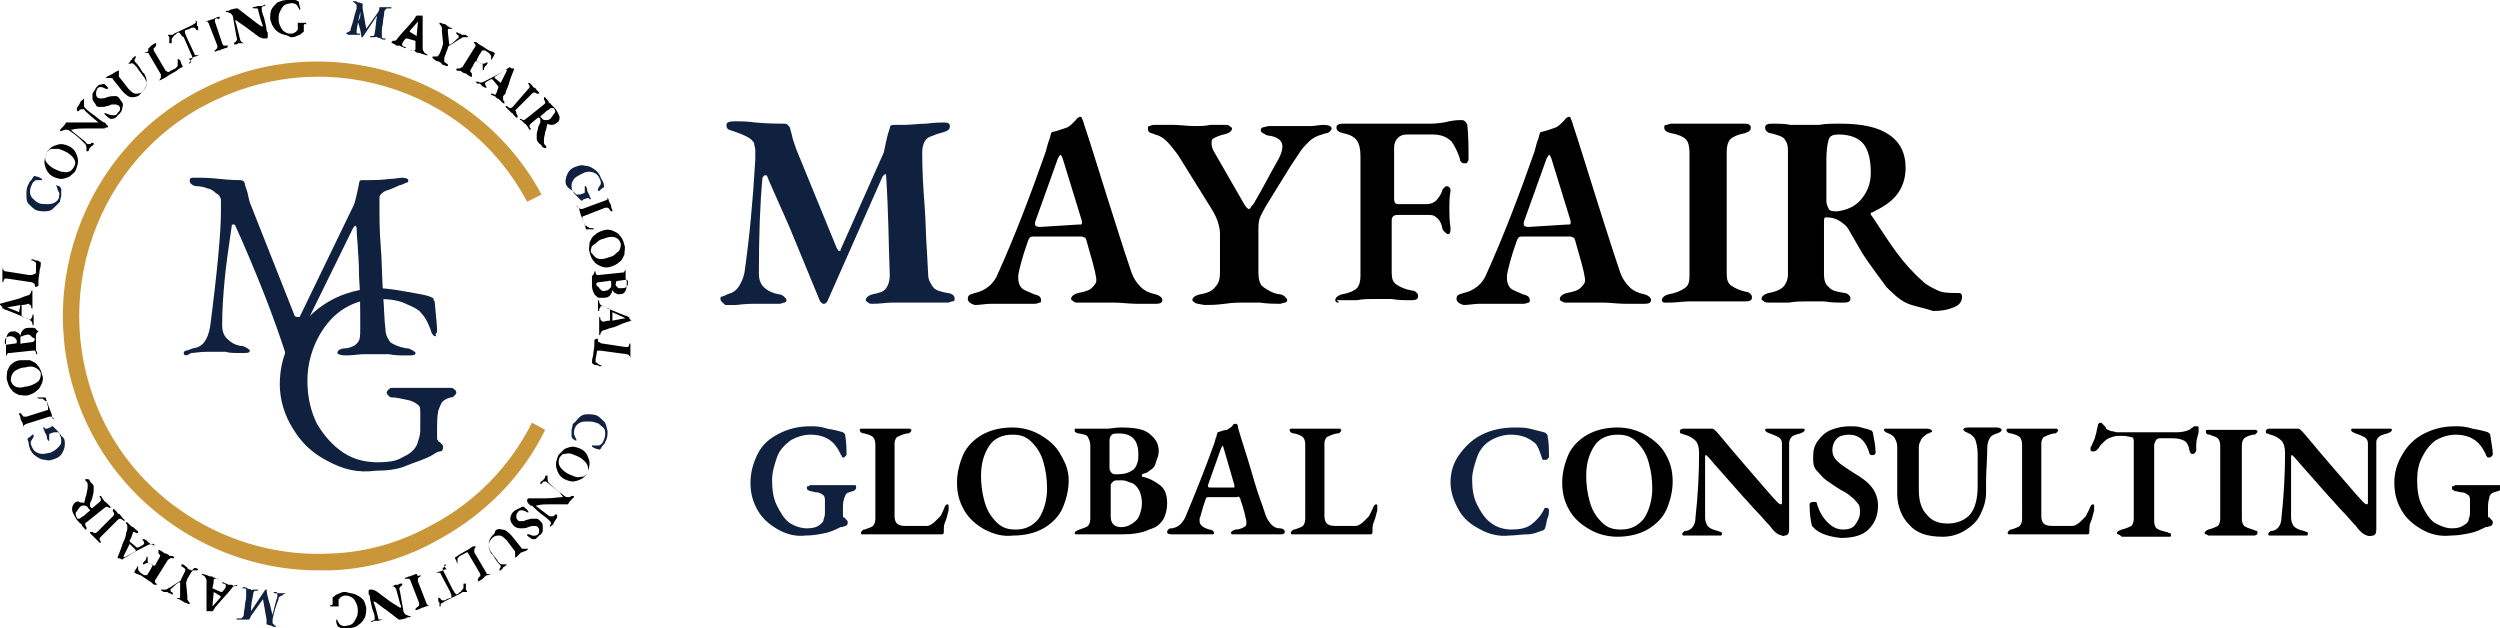 <?xml version="1.0" encoding="utf-8"?>
<!-- Generator: Adobe Illustrator 27.6.1, SVG Export Plug-In . SVG Version: 6.00 Build 0)  -->
<svg version="1.1" id="レイヤー_1" xmlns="http://www.w3.org/2000/svg" xmlns:xlink="http://www.w3.org/1999/xlink" x="0px"
	 y="0px" viewBox="0 0 208.2 52.3" style="enable-background:new 0 0 208.2 52.3;" xml:space="preserve">
<style type="text/css">
	.st0{fill:#0F213E;}
	.st1{fill:#C99739;}
</style>
<g>
	<g>
		<g>
			<path class="st0" d="M60,24.9c0-0.1,0-0.2,0.1-0.2s0.3-0.1,0.5-0.2c0.4-0.1,0.7-0.3,0.9-0.6c0.2-0.3,0.4-0.7,0.5-1.2
				c0.4-2.8,0.7-5.9,0.9-9.4v-0.8c0-0.2-0.1-0.4-0.1-0.6c-0.1-0.1-0.2-0.3-0.4-0.4c-0.3-0.2-0.8-0.4-1.4-0.6
				c-0.4-0.1-0.5-0.2-0.5-0.5c0-0.2,0.2-0.3,0.7-0.3c0.4,0,1,0,1.7,0.1c1.1,0.1,1.9,0.1,2.4,0.1c0.1,0,0.2,0,0.3,0.1
				c0.1,0.1,0.2,0.2,0.2,0.3c0.1,0.4,0.2,0.7,0.2,0.8l0.3,0.9l3.4,8.3c0.1,0.1,0.1,0.2,0.2,0.2s0.1,0,0.1-0.1l3.6-8.1
				c0.2-0.9,0.3-1.5,0.5-2c0-0.2,0.1-0.3,0.3-0.3h0.9c0.6,0,1.2-0.1,1.8-0.1c0.8-0.1,1.3-0.1,1.5-0.1c0.4,0,0.5,0.1,0.5,0.3
				c0,0.1,0,0.2-0.1,0.3s-0.2,0.1-0.4,0.2c-0.4,0.1-0.7,0.2-0.9,0.3c-0.4,0.1-0.6,0.3-0.7,0.5c-0.1,0.2-0.2,0.5-0.2,0.9
				c0,1.6,0.1,3.1,0.2,4.4s0.1,2.6,0.2,3.9l0.1,1.9c0,0.4,0.2,0.7,0.4,1s0.7,0.4,1.2,0.5c0.2,0,0.4,0.1,0.5,0.2
				c0.1,0.1,0.1,0.2,0.1,0.3c0,0.1,0,0.2-0.2,0.2c-0.1,0-0.2,0.1-0.4,0.1c-0.4,0-1,0-1.7,0c-0.7,0-1.2,0-1.5,0c-0.3,0-0.7,0-1.4,0
				c-0.5,0-1,0.1-1.6,0.1c-0.2,0-0.3,0-0.4-0.1s-0.2-0.1-0.2-0.2c0-0.2,0.2-0.4,0.6-0.5c0.5-0.1,0.9-0.2,1.1-0.5s0.3-0.6,0.3-1.1
				c-0.1-2.5-0.1-5.2-0.3-8.2c0-0.1,0-0.2-0.1-0.2c0,0-0.1,0.1-0.2,0.2l-4.6,10.4c-0.1,0.1-0.1,0.2-0.3,0.2c-0.1,0-0.1,0-0.2-0.1
				s-0.1-0.1-0.1-0.1c-0.5-1.2-1.4-3.4-2.6-6.3c-1.1-2.5-1.7-3.8-1.8-4.1c0-0.1-0.1-0.1-0.2-0.1c-0.1,0-0.1,0.1-0.2,0.2
				c-0.2,2.1-0.3,4.8-0.3,8c0,0.4,0.1,0.8,0.4,1.1c0.3,0.3,0.7,0.5,1.2,0.6c0.2,0,0.4,0.1,0.5,0.2c0.1,0.1,0.2,0.2,0.2,0.3
				c0,0.1-0.1,0.2-0.2,0.2s-0.2,0.1-0.4,0.1c-0.5,0-0.9,0-1.3,0c-0.4,0-0.7,0-0.9,0c-0.1,0-0.6,0-1.4,0.1c-0.5,0-0.8,0-0.9,0
				C60.2,25.2,60,25.1,60,24.9z"/>
			<path d="M80.6,24.9c0-0.1,0-0.2,0.1-0.3c0.1-0.1,0.2-0.1,0.5-0.2c0.9-0.2,1.6-0.8,1.9-1.6c1.4-3.1,2.7-6.5,4-10.2
				c0.1-0.4,0.2-0.8,0.3-1c0.1-0.3,0.1-0.5,0.2-0.6c0.5-0.1,1-0.3,1.3-0.4c0.2-0.1,0.4-0.3,0.6-0.5s0.2-0.3,0.3-0.3
				c0.1-0.1,0.2-0.1,0.3,0c0,0.1,0.1,0.2,0.2,0.6c0.6,1.8,1.2,3.8,1.9,6c0.7,2.2,1.2,3.8,1.5,4.7l0.5,1.5c0.2,0.6,0.5,1,0.8,1.3
				s0.7,0.5,1.2,0.6c0.4,0.1,0.6,0.3,0.6,0.5c0,0.2-0.2,0.3-0.5,0.3l-1.6,0c-0.7,0-1.3-0.1-1.9-0.1c-0.3,0-0.9,0-1.6,0
				c-0.7,0-1.2,0-1.4,0c-0.2,0-0.3,0-0.4-0.1s-0.2-0.1-0.2-0.2c0-0.2,0.2-0.4,0.6-0.5c0.5-0.1,0.9-0.2,1.1-0.4
				c0.2-0.2,0.4-0.4,0.4-0.6c0-0.1,0-0.2,0-0.2c-0.1-0.7-0.4-1.7-0.8-3.1c0-0.1-0.1-0.2-0.1-0.3c-0.1,0-0.2-0.1-0.3-0.1H86
				c-0.2,0-0.3,0.1-0.4,0.4c-0.5,1.4-0.7,2.3-0.8,2.8c0,0.1,0,0.2,0,0.3c0,0.3,0.1,0.6,0.3,0.8s0.6,0.3,1,0.5
				c0.4,0.1,0.6,0.2,0.6,0.5c0,0.1,0,0.2-0.1,0.2c-0.1,0-0.2,0.1-0.4,0.1l-1.1,0c-0.5,0-0.9,0-1.3,0c-0.2,0-0.5,0-0.7,0
				s-0.5,0-0.6,0c-0.4,0-0.9,0.1-1.3,0.1C80.8,25.3,80.6,25.1,80.6,24.9z M89.8,18.7c0.1,0,0.2,0,0.2,0c0,0,0.1,0,0.1-0.1
				c0,0,0-0.1,0-0.2l-1.6-5.2c-0.1-0.2-0.1-0.3-0.2-0.3c0,0-0.1,0.1-0.2,0.3l-1.9,5.3c0,0.1,0,0.1,0,0.2c0,0.1,0.1,0.2,0.4,0.2
				L89.8,18.7L89.8,18.7z"/>
			<path d="M99.5,25.2c-0.1-0.1-0.2-0.1-0.2-0.2c0-0.2,0.2-0.4,0.7-0.5c0.6-0.1,1-0.3,1.2-0.6c0.3-0.3,0.4-0.7,0.4-1.2v-3.2
				c0-0.6-0.2-1.3-0.7-2.1l-2.8-4.5c-0.3-0.4-0.6-0.8-0.9-1.1s-0.6-0.5-1-0.6c-0.2-0.1-0.4-0.1-0.5-0.2c-0.1-0.1-0.1-0.2-0.1-0.3
				c0-0.1,0-0.2,0.1-0.2s0.2-0.1,0.4-0.1c0.4,0,0.9,0,1.6,0c0.6,0,1.2,0.1,1.8,0.1c0.4,0,0.9,0,1.3-0.1c0.5,0,1,0,1.2,0
				c0.2,0,0.3,0,0.4,0.1s0.2,0.1,0.2,0.2c0,0.2-0.2,0.4-0.7,0.5c-0.4,0.1-0.6,0.2-0.8,0.3c-0.2,0.1-0.2,0.2-0.2,0.5
				c0,0.2,0.1,0.5,0.3,0.8l2.3,4c0.2,0.4,0.4,0.6,0.5,0.6c0.1,0,0.1,0,0.2-0.2c0.1-0.1,0.2-0.2,0.3-0.4c0.6-1,1.2-2.2,2-3.6
				c0.2-0.4,0.3-0.7,0.3-1c0-0.5-0.4-0.8-1.1-0.9c-0.2,0-0.3-0.1-0.5-0.2s-0.2-0.2-0.2-0.3c0-0.1,0.1-0.2,0.2-0.2
				c0.1,0,0.3-0.1,0.5-0.1c0.3,0,0.7,0,1.1,0c0.4,0,0.8,0,1,0c0.2,0,0.4,0,0.7,0s0.4,0,0.6,0c0.4,0,0.8-0.1,1.1-0.1
				c0.4,0,0.7,0.1,0.7,0.3c0,0.1-0.1,0.2-0.2,0.3c-0.1,0.1-0.4,0.1-0.6,0.2c-0.4,0.1-0.8,0.3-1.1,0.6c-0.3,0.3-0.6,0.6-0.9,1.1
				l-0.6,0.9l-2.1,3.4c-0.2,0.4-0.4,0.7-0.5,1c-0.1,0.3-0.1,0.7-0.1,1.1v3.4c0,0.5,0.1,1,0.4,1.2s0.7,0.5,1.3,0.6
				c0.2,0,0.4,0.1,0.5,0.2s0.2,0.2,0.2,0.3c0,0.1-0.1,0.2-0.2,0.2s-0.3,0.1-0.4,0.1c-0.4,0-1,0-1.7-0.1c-0.2,0-0.4,0-0.6,0
				c-0.2,0-0.5,0-0.8,0c-0.3,0-0.8,0-1.5,0.1c-0.7,0.1-1.3,0.1-1.7,0.1C99.8,25.3,99.6,25.3,99.5,25.2z"/>
			<path d="M111.4,25.2c-0.1,0-0.2-0.1-0.2-0.2c0-0.2,0.2-0.4,0.6-0.5c0.6-0.1,1-0.3,1.2-0.5s0.3-0.6,0.3-1V13c0-0.6-0.1-1-0.3-1.3
				c-0.2-0.3-0.6-0.5-1.1-0.6c-0.4-0.1-0.6-0.2-0.6-0.5c0-0.2,0.2-0.3,0.5-0.3c0.4,0,1,0,1.8,0c0.8,0,1.3,0,1.7,0h3.6
				c0.4,0,1,0,1.8-0.2c0.5-0.1,0.8-0.1,1-0.1c0.1,0,0.2,0,0.3,0.1c0.1,0.1,0.1,0.1,0.2,0.3c0.1,1,0.1,1.9,0.1,2.8
				c0,0.1,0,0.2-0.1,0.3c0,0.1-0.1,0.1-0.2,0.1c-0.1,0-0.2,0-0.3-0.1c-0.1-0.1-0.1-0.1-0.1-0.2c-0.2-0.7-0.5-1.2-0.7-1.5
				c-0.4-0.4-0.9-0.6-1.6-0.6h-2.1c-0.4,0-0.6,0.1-0.8,0.3c-0.2,0.2-0.3,0.5-0.3,0.8v2v2.2c0,0.4,0.1,0.5,0.4,0.5l1.3,0
				c0.2,0,0.6,0,1,0c0.3,0,0.6-0.1,0.8-0.3c0.2-0.2,0.4-0.5,0.5-0.8c0-0.1,0.1-0.2,0.2-0.3c0.1-0.1,0.2-0.1,0.2-0.1s0.1,0,0.2,0.1
				c0.1,0.1,0.1,0.2,0.1,0.3c-0.1,0.5-0.1,1-0.1,1.5c0,0.4,0,0.9,0.1,1.6v0.1c0,0.3-0.1,0.4-0.2,0.4c-0.1,0-0.2-0.1-0.3-0.2
				c-0.1-0.1-0.2-0.2-0.2-0.4c-0.1-0.4-0.3-0.7-0.5-0.8c-0.2-0.2-0.4-0.2-0.7-0.2l-1.1,0c-0.6,0-1.1,0-1.4,0c-0.4,0-0.5,0.2-0.5,0.5
				c0,1,0,2.4,0,4.3c0,0.5,0.1,0.8,0.4,1s0.7,0.4,1.3,0.5c0.2,0,0.3,0.1,0.4,0.2s0.1,0.2,0.1,0.3c0,0.2-0.2,0.3-0.5,0.3
				c-0.6,0-1.2,0-1.7-0.1c-0.7,0-1.1,0-1.4,0c-0.5,0-1,0-1.5,0.1c-0.2,0-0.4,0-0.8,0c-0.3,0-0.6,0-0.9,0
				C111.6,25.2,111.5,25.2,111.4,25.2z"/>
			<path d="M121.3,24.9c0-0.1,0-0.2,0.1-0.3c0.1-0.1,0.2-0.1,0.5-0.2c0.9-0.2,1.6-0.8,1.9-1.6c1.4-3.1,2.7-6.5,4-10.2
				c0.1-0.4,0.2-0.8,0.3-1c0.1-0.3,0.1-0.5,0.2-0.6c0.5-0.1,1-0.3,1.3-0.4c0.2-0.1,0.4-0.3,0.6-0.5c0.2-0.2,0.2-0.3,0.3-0.3
				c0.1-0.1,0.2-0.1,0.3,0c0,0.1,0.1,0.2,0.2,0.6c0.6,1.8,1.2,3.8,1.9,6s1.2,3.8,1.5,4.7l0.5,1.5c0.2,0.6,0.5,1,0.8,1.3
				s0.7,0.5,1.2,0.6c0.4,0.1,0.6,0.3,0.6,0.5c0,0.2-0.2,0.3-0.5,0.3l-1.6,0c-0.7,0-1.3-0.1-1.9-0.1c-0.3,0-0.9,0-1.6,0
				c-0.7,0-1.2,0-1.4,0c-0.2,0-0.3,0-0.4-0.1c-0.1,0-0.2-0.1-0.2-0.2c0-0.2,0.2-0.4,0.6-0.5c0.5-0.1,0.9-0.2,1.1-0.4
				c0.2-0.2,0.4-0.4,0.4-0.6c0-0.1,0-0.2,0-0.2c-0.1-0.7-0.4-1.7-0.8-3.1c0-0.1-0.1-0.2-0.1-0.3c-0.1,0-0.2-0.1-0.3-0.1h-4.1
				c-0.2,0-0.3,0.1-0.4,0.4c-0.5,1.4-0.7,2.3-0.8,2.8c0,0.1,0,0.2,0,0.3c0,0.3,0.1,0.6,0.3,0.8s0.6,0.3,1,0.5
				c0.4,0.1,0.6,0.2,0.6,0.5c0,0.1,0,0.2-0.1,0.2s-0.2,0.1-0.4,0.1l-1.1,0c-0.5,0-0.9,0-1.3,0c-0.2,0-0.5,0-0.7,0s-0.5,0-0.6,0
				c-0.4,0-0.9,0.1-1.3,0.1C121.5,25.3,121.3,25.1,121.3,24.9z M130.5,18.7c0.1,0,0.2,0,0.2,0c0,0,0.1,0,0.1-0.1c0,0,0-0.1,0-0.2
				l-1.6-5.2c-0.1-0.2-0.1-0.3-0.2-0.3c0,0-0.1,0.1-0.2,0.3l-1.9,5.3c0,0.1,0,0.1,0,0.2c0,0.1,0.1,0.2,0.4,0.2L130.5,18.7
				L130.5,18.7z"/>
			<path d="M138.6,25.2c-0.1,0-0.2-0.1-0.2-0.2c0-0.2,0.2-0.4,0.6-0.5c0.6-0.1,1-0.3,1.3-0.5s0.4-0.5,0.4-1V12.7
				c0-0.5-0.1-0.9-0.3-1.1c-0.2-0.2-0.6-0.4-1.2-0.5c-0.4-0.1-0.6-0.2-0.6-0.5c0-0.1,0-0.2,0.2-0.2c0.1,0,0.2-0.1,0.4-0.1
				c0.4,0,0.9,0,1.6,0c0.7,0,1.1,0,1.5,0s0.8,0,1.4,0c0.7,0,1.3,0,1.6,0c0.1,0,0.3,0,0.4,0.1s0.1,0.1,0.1,0.2c0,0.1,0,0.2-0.1,0.3
				s-0.2,0.1-0.4,0.2c-0.6,0.1-1,0.3-1.2,0.5c-0.2,0.2-0.3,0.6-0.3,1v10.2c0,0.5,0.1,0.8,0.4,1s0.7,0.4,1.2,0.5
				c0.2,0,0.3,0.1,0.4,0.2s0.1,0.2,0.1,0.3c0,0.2-0.2,0.3-0.5,0.3c-0.4,0-1,0-1.7,0c-0.7,0-1.1,0-1.5,0c-0.3,0-0.9,0-1.5,0
				c-0.5,0-1.1,0.1-1.6,0.1C138.9,25.2,138.8,25.2,138.6,25.2z"/>
			<path d="M158.7,25.2c-0.6-0.3-1.1-0.8-1.6-1.3c-0.6-0.8-1.1-1.5-1.6-2.2s-0.9-1.5-1.5-2.5c-0.2-0.4-0.5-0.6-0.8-0.8
				c-0.3-0.2-0.7-0.3-1.1-0.3h0c-0.2,0-0.2,0.1-0.2,0.5v4.2c0,0.5,0.1,0.9,0.4,1.1c0.2,0.3,0.7,0.4,1.3,0.5c0.2,0,0.3,0.1,0.4,0.2
				s0.1,0.2,0.1,0.3c0,0.2-0.2,0.3-0.5,0.3c-0.6,0-1.1,0-1.7-0.1c-0.7,0-1.1,0-1.4,0c-0.5,0-1,0-1.5,0.1c-0.2,0-0.4,0-0.8,0
				c-0.3,0-0.6,0-0.9,0c-0.1,0-0.3,0-0.4-0.1s-0.2-0.1-0.2-0.2c0-0.2,0.2-0.4,0.6-0.5c0.6-0.1,1-0.3,1.2-0.5c0.2-0.2,0.4-0.6,0.4-1
				v-10c0-0.5,0-0.8-0.1-1s-0.2-0.4-0.4-0.5s-0.5-0.2-0.9-0.3c-0.2,0-0.3-0.1-0.4-0.2c-0.1-0.1-0.1-0.2-0.1-0.3
				c0-0.2,0.2-0.3,0.5-0.3c0.6,0,1.2,0,1.6,0.1c0.5,0,0.9,0,1.2,0c0.2,0,0.4,0,0.7,0s0.4,0,0.5,0c0.5-0.1,1.1-0.1,1.8-0.1
				c1.8,0,3.1,0.3,4,0.9c0.9,0.6,1.4,1.5,1.4,2.8c0,0.9-0.3,1.7-0.8,2.3s-1.2,1-2,1.4c-0.1,0-0.1,0-0.1,0.1s0,0.1,0.1,0.2
				c0.8,1.2,1.5,2.3,2.1,3.1s1.3,1.6,2.1,2.3c0.4,0.4,0.9,0.6,1.3,0.8s1,0.2,1.7,0.2c0.2,0,0.3,0.1,0.3,0.3c0,0.4-0.2,0.7-0.7,0.9
				c-0.5,0.2-1,0.3-1.7,0.3C160.1,25.6,159.3,25.5,158.7,25.2z M155,16.6c0.5-0.6,0.8-1.3,0.8-2.2c0-1.1-0.2-1.9-0.6-2.4
				c-0.4-0.5-1.1-0.8-2.1-0.8c-0.4,0-0.7,0.1-0.8,0.4c-0.1,0.3-0.2,0.9-0.2,1.7c0,0.5,0,1.6,0,3.4c0,0.3,0.1,0.5,0.2,0.7
				s0.4,0.2,0.7,0.2C153.8,17.5,154.5,17.2,155,16.6z"/>
			<path class="st0" d="M64.8,44.1c-0.7-0.4-1.3-0.9-1.7-1.6c-0.4-0.7-0.6-1.4-0.6-2.3c0-0.8,0.2-1.6,0.6-2.4s1-1.3,1.8-1.7
				s1.6-0.6,2.6-0.6c0.4,0,0.8,0,1.4,0.2c0.6,0.1,1,0.2,1.3,0.3c0.1,0.1,0.2,0.1,0.2,0.3c0.1,0.7,0.1,1.2,0.1,1.5
				c0,0.1,0,0.1-0.1,0.2s-0.1,0.1-0.1,0.1c-0.1,0-0.2,0-0.2-0.1S70,37.9,70,37.8c-0.2-0.4-0.4-0.7-0.6-0.9c-0.4-0.4-1-0.7-1.9-0.7
				c-0.6,0-1.2,0.2-1.7,0.5c-0.5,0.4-0.9,0.8-1.1,1.4s-0.4,1.2-0.4,1.9c0,0.8,0.1,1.5,0.4,2.1s0.6,1.1,1,1.4s1,0.5,1.5,0.5
				c0.5,0,0.9-0.1,1.2-0.4c0.1-0.1,0.2-0.2,0.2-0.4c0.1-0.2,0.1-0.4,0.1-0.6l0-1c0-0.2-0.1-0.4-0.2-0.4c-0.1-0.1-0.3-0.2-0.5-0.2
				c-0.2,0-0.4-0.1-0.5-0.1c-0.1,0-0.1,0-0.2-0.1c-0.1,0-0.1-0.1-0.1-0.2c0-0.1,0-0.1,0.1-0.1s0.1-0.1,0.2-0.1c0.2,0,0.5,0,1,0
				c0.5,0,0.8,0,1,0c0.1,0,0.4,0,0.7,0c0.3,0,0.6,0,0.8,0c0.1,0,0.1,0,0.2,0s0.1,0.1,0.1,0.2s0,0.1-0.1,0.2s-0.1,0.1-0.2,0.1
				c-0.2,0.1-0.4,0.1-0.5,0.2c-0.1,0.1-0.1,0.2-0.2,0.4c-0.1,0.3-0.1,0.6-0.1,1V43c0,0,0,0.1,0.1,0.1s0.1,0.1,0.1,0.1
				c0,0,0,0,0.1,0.1s0.1,0.1,0.1,0.2c0,0.2-0.1,0.3-0.2,0.3c0,0-0.2,0.1-0.4,0.1c-0.4,0.2-0.8,0.4-1.3,0.5c-0.5,0.1-1,0.2-1.6,0.2
				C66.3,44.7,65.5,44.5,64.8,44.1z"/>
			<path d="M71.8,44.5c-0.1,0-0.1-0.1-0.1-0.1c0-0.1,0-0.1,0.1-0.2s0.1-0.1,0.2-0.1c0.3-0.1,0.6-0.2,0.7-0.3s0.2-0.3,0.2-0.6V37
				c0-0.3-0.1-0.5-0.2-0.6c-0.1-0.1-0.3-0.2-0.7-0.3c-0.2,0-0.4-0.1-0.4-0.3c0,0,0-0.1,0.1-0.1s0.1,0,0.2,0c0.2,0,0.6,0,1,0
				c0.4,0,0.6,0,0.8,0c0.2,0,0.5,0,0.9,0s0.8,0,1,0c0.1,0,0.2,0,0.2,0c0,0,0.1,0.1,0.1,0.1c0,0.1,0,0.1-0.1,0.2s-0.1,0.1-0.3,0.1
				c-0.4,0.1-0.6,0.2-0.8,0.3c-0.1,0.1-0.2,0.3-0.2,0.5v6.1c0,0.3,0.1,0.5,0.2,0.6c0.1,0.1,0.3,0.2,0.7,0.2H77c0.2,0,0.4,0,0.5-0.1
				c0.2-0.1,0.3-0.2,0.4-0.3c0.1-0.1,0.3-0.3,0.4-0.4s0.2-0.4,0.3-0.6c0.1-0.3,0.2-0.4,0.3-0.4c0,0,0.1,0,0.1,0.1s0,0.1,0,0.2l0,0.2
				c-0.1,0.4-0.2,0.8-0.3,1s-0.1,0.5-0.1,0.8c0,0.2-0.1,0.2-0.2,0.2c-0.3,0-1,0-2,0c-0.9,0-1.8,0-2.7,0c0,0-0.4,0-1.2,0l-0.6,0
				C71.9,44.5,71.8,44.5,71.8,44.5z"/>
			<path d="M82,44.1c-0.7-0.4-1.3-0.9-1.7-1.6s-0.6-1.4-0.6-2.3c0-0.8,0.2-1.6,0.5-2.3s0.9-1.3,1.6-1.7s1.6-0.6,2.5-0.6
				c0.8,0,1.6,0.2,2.3,0.6s1.3,0.9,1.7,1.6S89,39.1,89,40c0,0.8-0.2,1.6-0.5,2.3s-0.9,1.3-1.6,1.7s-1.6,0.6-2.5,0.6
				C83.5,44.7,82.8,44.5,82,44.1z M86.5,43.2c0.4-0.6,0.7-1.5,0.7-2.5c0-0.8-0.1-1.5-0.3-2.2s-0.5-1.2-1-1.7s-1-0.6-1.6-0.6
				c-0.8,0-1.5,0.3-1.9,0.9c-0.4,0.6-0.7,1.4-0.7,2.5c0,0.8,0.1,1.5,0.3,2.2c0.2,0.7,0.5,1.2,1,1.7s1,0.6,1.6,0.6
				C85.4,44.1,86,43.8,86.5,43.2z"/>
			<path d="M89.6,44.5c-0.1,0-0.1-0.1-0.1-0.1c0-0.1,0.1-0.2,0.4-0.3c0.3-0.1,0.6-0.2,0.7-0.3s0.2-0.3,0.2-0.6v-6.1
				c0-0.3-0.1-0.5-0.2-0.7s-0.3-0.2-0.7-0.3c-0.1,0-0.2,0-0.3-0.1c-0.1,0-0.1-0.1-0.1-0.2c0-0.1,0-0.1,0.1-0.1c0.1,0,0.1,0,0.2,0
				c0.4,0,0.7,0,1,0c0.3,0,0.5,0,0.7,0c0.1,0,0.2,0,0.4,0s0.2,0,0.3,0c0.3,0,0.7-0.1,1.1-0.1c1.1,0,1.9,0.1,2.4,0.5s0.8,0.8,0.8,1.5
				c0,0.3-0.1,0.5-0.2,0.8S96.2,38.8,96,39c-0.1,0.1-0.3,0.2-0.4,0.3c-0.1,0.1-0.3,0.1-0.5,0.2c0,0,0,0,0,0.1s0,0,0,0.1
				c0.6,0.1,1.1,0.4,1.5,0.7c0.4,0.3,0.6,0.8,0.6,1.5c0,0.5-0.1,0.8-0.2,1.1c-0.1,0.3-0.3,0.5-0.5,0.7S96,44,95.7,44.1
				c-0.6,0.3-1.4,0.4-2.3,0.4c-0.1,0-0.4,0-0.7,0c-0.4,0-0.7,0-0.9,0s-0.5,0-0.9,0c-0.3,0-0.6,0-0.9,0
				C89.7,44.5,89.7,44.5,89.6,44.5z M94.4,39.1c0.1-0.1,0.2-0.2,0.3-0.5c0.1-0.2,0.1-0.5,0.1-0.8c0-1.1-0.5-1.7-1.6-1.7
				c-0.3,0-0.5,0-0.6,0.1c-0.1,0.1-0.2,0.2-0.2,0.5V39c0,0.2,0.1,0.3,0.2,0.4s0.2,0.1,0.4,0.1C93.6,39.5,94,39.4,94.4,39.1z
				 M94.3,43.6c0.3-0.2,0.5-0.4,0.6-0.7s0.2-0.6,0.2-1c0-0.4-0.1-0.8-0.2-1s-0.3-0.5-0.5-0.6c-0.1-0.1-0.3-0.1-0.5-0.2
				S93.5,40,93.2,40c-0.2,0-0.4,0-0.5,0.1s-0.2,0.2-0.2,0.3V43c0,0.6,0.3,0.9,0.9,0.9C93.7,43.9,94,43.8,94.3,43.6z"/>
			<path d="M97.2,44.3c0-0.1,0-0.1,0.1-0.2s0.1-0.1,0.3-0.1c0.6-0.1,0.9-0.5,1.1-0.9c0.8-1.9,1.6-3.9,2.4-6.1
				c0.1-0.2,0.1-0.5,0.2-0.6c0-0.2,0.1-0.3,0.1-0.4c0.3-0.1,0.6-0.2,0.8-0.2c0.1-0.1,0.3-0.2,0.4-0.3s0.1-0.2,0.2-0.2
				c0.1,0,0.1,0,0.2,0c0,0,0.1,0.1,0.1,0.3c0.3,1.1,0.7,2.2,1.1,3.6s0.7,2.3,0.9,2.8l0.3,0.9c0.1,0.3,0.3,0.6,0.5,0.8
				s0.4,0.3,0.7,0.3c0.2,0,0.4,0.1,0.4,0.3c0,0.1-0.1,0.2-0.3,0.2l-0.9,0c-0.4,0-0.8,0-1.1,0c-0.2,0-0.5,0-1,0c-0.4,0-0.7,0-0.9,0
				c-0.1,0-0.2,0-0.2,0s-0.1-0.1-0.1-0.1c0-0.1,0.1-0.2,0.4-0.3c0.3,0,0.5-0.1,0.7-0.2s0.2-0.2,0.2-0.4c0-0.1,0-0.1,0-0.1
				c-0.1-0.4-0.2-1-0.5-1.8c0-0.1,0-0.1-0.1-0.2s-0.1,0-0.2,0h-2.4c-0.1,0-0.2,0.1-0.2,0.2c-0.3,0.8-0.4,1.4-0.5,1.6
				c0,0,0,0.1,0,0.2c0,0.2,0.1,0.3,0.2,0.4c0.1,0.1,0.3,0.2,0.6,0.3c0.2,0,0.4,0.1,0.4,0.3c0,0,0,0.1-0.1,0.1s-0.1,0-0.2,0l-0.6,0
				c-0.3,0-0.6,0-0.8,0c-0.1,0-0.3,0-0.4,0s-0.3,0-0.4,0c-0.2,0-0.5,0-0.8,0C97.4,44.5,97.2,44.5,97.2,44.3z M102.7,40.6
				c0.1,0,0.1,0,0.1,0s0,0,0-0.1c0,0,0-0.1,0-0.1l-0.9-3.1c0-0.1-0.1-0.2-0.1-0.2s0,0.1-0.1,0.2l-1.1,3.1c0,0,0,0.1,0,0.1
				c0,0.1,0.1,0.1,0.3,0.1L102.7,40.6L102.7,40.6z"/>
			<path d="M107.6,44.5c-0.1,0-0.1-0.1-0.1-0.1c0-0.1,0-0.1,0.1-0.2s0.1-0.1,0.2-0.1c0.3-0.1,0.6-0.2,0.7-0.3s0.2-0.3,0.2-0.6V37
				c0-0.3-0.1-0.5-0.2-0.6c-0.1-0.1-0.3-0.2-0.7-0.3c-0.2,0-0.4-0.1-0.4-0.3c0,0,0-0.1,0.1-0.1s0.1,0,0.2,0c0.2,0,0.6,0,1,0
				c0.4,0,0.6,0,0.8,0c0.2,0,0.5,0,0.9,0s0.8,0,1,0c0.1,0,0.2,0,0.2,0c0,0,0.1,0.1,0.1,0.1c0,0.1,0,0.1-0.1,0.2s-0.1,0.1-0.3,0.1
				c-0.4,0.1-0.6,0.2-0.8,0.3c-0.1,0.1-0.2,0.3-0.2,0.5v6.1c0,0.3,0.1,0.5,0.2,0.6c0.1,0.1,0.3,0.2,0.7,0.2h1.5c0.2,0,0.4,0,0.5-0.1
				c0.2-0.1,0.3-0.2,0.4-0.3c0.1-0.1,0.3-0.3,0.4-0.4c0.1-0.2,0.2-0.4,0.3-0.6c0.1-0.3,0.2-0.4,0.3-0.4c0,0,0.1,0,0.1,0.1
				s0,0.1,0,0.2l0,0.2c-0.1,0.4-0.2,0.8-0.3,1s-0.1,0.5-0.1,0.8c0,0.2-0.1,0.2-0.2,0.2c-0.3,0-1,0-2,0c-0.9,0-1.8,0-2.7,0
				c0,0-0.4,0-1.2,0l-0.6,0C107.7,44.5,107.6,44.5,107.6,44.5z"/>
			<path class="st0" d="M123.3,44.1c-0.8-0.4-1.4-0.9-1.8-1.6s-0.7-1.5-0.7-2.3c0-0.8,0.2-1.6,0.7-2.3c0.5-0.7,1.1-1.3,1.9-1.7
				c0.8-0.4,1.7-0.6,2.8-0.6c0.4,0,0.8,0,1.2,0.1c0.4,0.1,0.8,0.2,1.2,0.3c0.2,0.1,0.3,0.2,0.3,0.4c0.1,0.6,0.1,1.1,0.1,1.6
				c0,0.1,0,0.1-0.1,0.2s-0.1,0.1-0.2,0.1s-0.1,0-0.2,0c0,0-0.1-0.1-0.1-0.2c-0.1-0.3-0.2-0.6-0.3-0.8c-0.1-0.2-0.2-0.4-0.4-0.5
				c-0.5-0.4-1.1-0.6-1.9-0.6c-0.6,0-1.2,0.2-1.7,0.5s-0.9,0.8-1.1,1.4s-0.4,1.2-0.4,1.8c0,0.8,0.1,1.5,0.4,2.1s0.6,1.1,1.1,1.5
				s1.1,0.6,1.8,0.6c0.6,0,1.2-0.1,1.6-0.4c0.4-0.3,0.8-0.7,1.1-1.3c0-0.1,0.1-0.1,0.1-0.1c0,0,0.1,0,0.1,0s0.1,0,0.1,0
				c0,0,0.1,0.1,0.1,0.2c0,0.1,0,0.4-0.1,0.6s-0.1,0.5-0.2,0.8c0,0.1-0.1,0.2-0.1,0.2c0,0-0.1,0.1-0.2,0.1c-0.3,0.1-0.7,0.3-1.2,0.3
				s-1,0.1-1.5,0.1C124.9,44.7,124,44.5,123.3,44.1z"/>
			<path d="M132.4,44.1c-0.7-0.4-1.3-0.9-1.7-1.6s-0.6-1.4-0.6-2.3c0-0.8,0.2-1.6,0.5-2.3s0.9-1.3,1.6-1.7s1.6-0.6,2.5-0.6
				c0.8,0,1.6,0.2,2.3,0.6s1.3,0.9,1.7,1.6s0.6,1.4,0.6,2.3c0,0.8-0.2,1.6-0.5,2.3s-0.9,1.3-1.6,1.7s-1.6,0.6-2.5,0.6
				C133.9,44.7,133.1,44.5,132.4,44.1z M136.9,43.2c0.4-0.6,0.7-1.5,0.7-2.5c0-0.8-0.1-1.5-0.3-2.2s-0.5-1.2-1-1.7s-1-0.6-1.6-0.6
				c-0.8,0-1.5,0.3-1.9,0.9c-0.4,0.6-0.7,1.4-0.7,2.5c0,0.8,0.1,1.5,0.3,2.2c0.2,0.7,0.5,1.2,1,1.7s1,0.6,1.6,0.6
				C135.8,44.1,136.4,43.8,136.9,43.2z"/>
			<path d="M148.1,44.5c-0.2-0.1-0.5-0.4-0.7-0.7c-0.4-0.4-0.7-0.8-1.1-1.2c-0.4-0.4-0.7-0.8-1.1-1.2c-1.4-1.6-2.4-2.7-2.9-3.3
				c-0.1-0.1-0.2-0.2-0.2-0.2c0,0-0.1,0-0.1,0.1s0,0.1,0,0.2v0.9l0,4c0,0.3,0.1,0.5,0.2,0.7c0.2,0.2,0.4,0.3,0.8,0.4
				c0.1,0,0.2,0.1,0.3,0.1s0.1,0.1,0.1,0.2c0,0,0,0.1-0.1,0.1s-0.2,0-0.3,0c-0.3,0-0.5,0-0.8,0c-0.2,0-0.4,0-0.6,0
				c-0.1,0-0.4,0-0.8,0c-0.2,0-0.4,0-0.4,0c-0.1,0-0.2,0-0.2,0c-0.1,0-0.1-0.1-0.1-0.1c0-0.1,0-0.1,0.1-0.2s0.2-0.1,0.3-0.1
				c0.4-0.1,0.7-0.5,0.7-1.1c0.2-1.8,0.3-3.6,0.3-5.4c0-0.4-0.1-0.8-0.3-1s-0.5-0.4-0.9-0.5c-0.1,0-0.2-0.1-0.3-0.1
				s-0.1-0.1-0.1-0.2c0-0.1,0.1-0.2,0.3-0.2c0.2,0,0.5,0,0.9,0c0.5,0,1,0,1.5,0c0.1,0,0.2,0.1,0.3,0.2c0.3,0.3,1,1.2,2.3,2.7
				c1.4,1.6,2.3,2.7,2.8,3.2c0.1,0.1,0.2,0.2,0.3,0.2c0,0,0.1,0,0.1-0.1s0-0.1,0-0.2v-2.1c0-1.2,0-2.1,0-2.7c0-0.2-0.1-0.4-0.3-0.5
				c-0.2-0.1-0.4-0.2-0.7-0.3c-0.3-0.1-0.4-0.2-0.4-0.3c0,0,0-0.1,0.1-0.1c0.1,0,0.2,0,0.3,0l1.1,0l0.6,0c0.3,0,0.6,0,0.8,0
				c0.1,0,0.2,0,0.3,0c0.1,0,0.1,0.1,0.1,0.1c0,0.1-0.1,0.2-0.4,0.3c-0.3,0.1-0.5,0.1-0.7,0.3c-0.1,0.1-0.2,0.3-0.2,0.5
				c0,0.6,0,1.4,0,2.3c0,1.5,0,2.6,0,3.3c0,0.2,0,0.4,0,0.7s0,0.4,0,0.5c0,0.2,0,0.3,0,0.4c0,0.3-0.1,0.5-0.4,0.5
				C148.6,44.7,148.4,44.6,148.1,44.5z"/>
			<path d="M151.2,44.1c-0.1-0.1-0.2-0.2-0.3-0.3c-0.1-0.4-0.2-1-0.2-1.8c0-0.1,0.1-0.2,0.3-0.2c0.1,0,0.1,0,0.2,0s0.1,0.1,0.1,0.1
				c0.2,0.7,0.5,1.2,0.9,1.6s0.8,0.6,1.3,0.6c0.4,0,0.8-0.1,1-0.4s0.4-0.6,0.4-1c0-0.3,0-0.6-0.2-0.8s-0.3-0.4-0.5-0.5
				c-0.2-0.2-0.5-0.4-0.9-0.6c-0.5-0.3-0.9-0.6-1.2-0.8c-0.3-0.2-0.5-0.5-0.8-0.8s-0.3-0.7-0.3-1.2c0-0.5,0.1-0.9,0.4-1.3
				s0.6-0.7,1.1-0.9c0.5-0.2,1-0.3,1.6-0.3c0.3,0,0.6,0,0.9,0.1s0.5,0.1,0.7,0.2c0.1,0,0.2,0.1,0.2,0.1c0,0,0.1,0.1,0.1,0.3
				c0.1,0.5,0.2,1,0.2,1.5c0,0.1-0.1,0.2-0.2,0.2c-0.1,0-0.2,0-0.2,0s-0.1-0.1-0.1-0.1c-0.3-1.1-0.9-1.6-1.7-1.6
				c-0.4,0-0.8,0.1-1,0.3s-0.4,0.5-0.4,1c0,0.3,0.1,0.6,0.4,0.9c0.3,0.3,0.8,0.6,1.4,1c0.7,0.4,1.2,0.8,1.5,1.2s0.5,0.9,0.5,1.5
				c0,0.9-0.3,1.5-0.8,2s-1.3,0.7-2.3,0.7C152.4,44.7,151.7,44.5,151.2,44.1z"/>
			<path d="M159,43.7c-0.6-0.6-1-1.5-1-2.6v-3.9c0-0.3-0.1-0.5-0.2-0.7c-0.1-0.2-0.3-0.3-0.5-0.4c-0.3-0.1-0.4-0.2-0.4-0.3
				c0,0,0-0.1,0.1-0.1c0.1,0,0.2,0,0.3,0c0.2,0,0.4,0,0.8,0c0.4,0,0.6,0,0.8,0s0.4,0,0.8,0l0.8,0c0.2,0,0.4,0.1,0.4,0.2
				c0,0.1,0,0.1-0.1,0.1s-0.1,0.1-0.2,0.1c-0.1,0-0.2,0.1-0.2,0.1c-0.1,0.1-0.3,0.2-0.4,0.4s-0.2,0.4-0.2,0.6v3.6
				c0,0.9,0.2,1.6,0.7,2.1c0.4,0.5,1,0.7,1.7,0.7c0.8,0,1.5-0.3,1.9-0.8s0.6-1.3,0.6-2.3c0-1.2,0-2.1,0-2.7c0-0.5-0.1-0.9-0.2-1.2
				c-0.1-0.2-0.3-0.4-0.5-0.5c0,0-0.1,0-0.2-0.1c-0.1,0-0.2-0.1-0.2-0.1c0,0-0.1-0.1-0.1-0.1c0-0.1,0.1-0.2,0.4-0.2l0.7,0
				c0.1,0,0.3,0,0.5,0c0.2,0,0.4,0,0.6,0l0.6,0c0.2,0,0.4,0.1,0.4,0.2c0,0.1-0.1,0.2-0.4,0.3s-0.5,0.2-0.6,0.4
				c-0.1,0.2-0.2,0.4-0.2,0.8c0,1-0.1,1.9-0.1,2.8c0,0.4,0,0.7,0,0.9c0,0.7-0.2,1.3-0.5,1.9c-0.3,0.6-0.8,1-1.3,1.3
				s-1.1,0.5-1.8,0.5C160.5,44.7,159.6,44.4,159,43.7z"/>
			<path d="M167.3,44.5c-0.1,0-0.1-0.1-0.1-0.1c0-0.1,0-0.1,0.1-0.2s0.1-0.1,0.2-0.1c0.3-0.1,0.6-0.2,0.7-0.3s0.2-0.3,0.2-0.6V37
				c0-0.3-0.1-0.5-0.2-0.6c-0.1-0.1-0.3-0.2-0.7-0.3c-0.2,0-0.4-0.1-0.4-0.3c0,0,0-0.1,0.1-0.1s0.1,0,0.2,0c0.2,0,0.6,0,1,0
				c0.4,0,0.6,0,0.8,0c0.2,0,0.5,0,0.9,0s0.8,0,1,0c0.1,0,0.2,0,0.2,0s0.1,0.1,0.1,0.1c0,0.1,0,0.1-0.1,0.2s-0.1,0.1-0.3,0.1
				c-0.4,0.1-0.6,0.2-0.8,0.3c-0.1,0.1-0.2,0.3-0.2,0.5v6.1c0,0.3,0.1,0.5,0.2,0.6s0.3,0.2,0.7,0.2h1.5c0.2,0,0.4,0,0.5-0.1
				c0.2-0.1,0.3-0.2,0.4-0.3c0.1-0.1,0.3-0.3,0.4-0.4c0.1-0.2,0.2-0.4,0.3-0.6c0.1-0.3,0.2-0.4,0.3-0.4c0,0,0.1,0,0.1,0.1
				s0,0.1,0,0.2l0,0.2c-0.1,0.4-0.2,0.8-0.3,1s-0.1,0.5-0.1,0.8c0,0.2-0.1,0.2-0.2,0.2c-0.3,0-1,0-2,0c-0.9,0-1.8,0-2.7,0
				c0,0-0.4,0-1.2,0l-0.6,0C167.5,44.5,167.4,44.5,167.3,44.5z"/>
			<path d="M176.4,44.5c-0.1,0-0.1-0.1-0.1-0.1c0-0.1,0.1-0.2,0.4-0.3c0.4-0.1,0.6-0.2,0.8-0.3c0.1-0.1,0.2-0.3,0.2-0.6v-5.5
				c0-0.5,0-0.9,0-1c0-0.2-0.1-0.3-0.2-0.3c-0.1,0-0.4-0.1-0.7-0.1h-0.4c-0.3,0-0.5,0.1-0.8,0.2c-0.2,0.1-0.4,0.3-0.6,0.5
				c-0.1,0.1-0.2,0.3-0.3,0.4s-0.2,0.2-0.4,0.2s-0.2-0.1-0.2-0.2c0-0.1,0-0.2,0.1-0.3c0.1-0.3,0.3-0.6,0.3-0.8
				c0.1-0.2,0.1-0.5,0.2-0.8c0-0.2,0.1-0.3,0.3-0.3c0,0,0.1,0.1,0.2,0.2s0.2,0.2,0.2,0.3c0.1,0.1,0.2,0.1,0.4,0.2
				c0.2,0,0.4,0.1,0.5,0.1l5,0c0.4,0,0.8-0.1,1-0.2c0.1,0,0.1-0.1,0.3-0.2c0.1-0.1,0.1-0.1,0.2-0.1c0,0,0.1,0,0.2,0
				c0.1,0,0.1,0.1,0.1,0.2c0,0,0,0.1,0,0.3l-0.1,0.4c-0.1,0.3-0.1,0.6-0.1,0.8v0.2c0,0.1,0,0.2-0.1,0.3s-0.1,0.1-0.2,0.1
				s-0.1,0-0.2-0.1c0-0.1-0.1-0.2-0.1-0.4c-0.1-0.3-0.2-0.5-0.4-0.6c-0.2-0.1-0.5-0.2-0.9-0.2H180c-0.2,0-0.3,0-0.4,0.1
				s-0.1,0.2-0.2,0.4c0,0.2,0,0.5,0,1v5.4c0,0.3,0.1,0.5,0.2,0.6s0.4,0.2,0.8,0.3c0.1,0,0.2,0.1,0.3,0.1s0.1,0.1,0.1,0.2
				c0,0,0,0.1-0.1,0.1s-0.1,0-0.2,0c-0.2,0-0.5,0-1,0c-0.4,0-0.7,0-0.9,0c-0.2,0-0.5,0-0.9,0c-0.3,0-0.7,0-1,0
				C176.5,44.5,176.4,44.5,176.4,44.5z"/>
			<path d="M183.7,44.5c-0.1,0-0.1-0.1-0.1-0.1c0-0.1,0.1-0.2,0.3-0.3c0.4-0.1,0.6-0.2,0.8-0.3c0.1-0.1,0.2-0.3,0.2-0.6v-6.1
				c0-0.3-0.1-0.5-0.2-0.6s-0.4-0.2-0.7-0.3c-0.2,0-0.3-0.1-0.3-0.3c0,0,0-0.1,0.1-0.1s0.1,0,0.2,0c0.2,0,0.5,0,1,0
				c0.4,0,0.7,0,0.9,0s0.5,0,0.8,0c0.4,0,0.8,0,1,0c0.1,0,0.2,0,0.2,0c0,0,0.1,0.1,0.1,0.1c0,0.1,0,0.1-0.1,0.2s-0.1,0.1-0.3,0.1
				c-0.4,0.1-0.6,0.2-0.7,0.3c-0.1,0.1-0.2,0.3-0.2,0.6v6.1c0,0.3,0.1,0.5,0.2,0.6c0.1,0.1,0.4,0.2,0.7,0.3c0.1,0,0.2,0.1,0.3,0.1
				s0.1,0.1,0.1,0.2c0,0.1-0.1,0.2-0.3,0.2c-0.2,0-0.6,0-1,0c-0.4,0-0.7,0-0.9,0c-0.2,0-0.5,0-0.9,0c-0.3,0-0.6,0-1,0
				C183.8,44.5,183.7,44.5,183.7,44.5z"/>
			<path d="M196.9,44.5c-0.2-0.1-0.5-0.4-0.7-0.7c-0.4-0.4-0.7-0.8-1.1-1.2c-0.4-0.4-0.7-0.8-1.1-1.2c-1.4-1.6-2.4-2.7-2.9-3.3
				c-0.1-0.1-0.2-0.2-0.2-0.2c0,0-0.1,0-0.1,0.1s0,0.1,0,0.2v0.9l0,4c0,0.3,0.1,0.5,0.2,0.7c0.2,0.2,0.4,0.3,0.8,0.4
				c0.1,0,0.2,0.1,0.3,0.1s0.1,0.1,0.1,0.2c0,0,0,0.1-0.1,0.1c-0.1,0-0.2,0-0.3,0c-0.3,0-0.5,0-0.8,0c-0.2,0-0.4,0-0.6,0
				c-0.1,0-0.4,0-0.8,0c-0.2,0-0.4,0-0.4,0c-0.1,0-0.2,0-0.2,0c-0.1,0-0.1-0.1-0.1-0.1c0-0.1,0-0.1,0.1-0.2s0.2-0.1,0.3-0.1
				c0.4-0.1,0.7-0.5,0.7-1.1c0.2-1.8,0.3-3.6,0.3-5.4c0-0.4-0.1-0.8-0.3-1s-0.5-0.4-0.9-0.5c-0.1,0-0.2-0.1-0.3-0.1
				s-0.1-0.1-0.1-0.2c0-0.1,0.1-0.2,0.3-0.2c0.2,0,0.5,0,0.9,0c0.5,0,1,0,1.5,0c0.1,0,0.2,0.1,0.3,0.2c0.3,0.3,1,1.2,2.3,2.7
				c1.4,1.6,2.3,2.7,2.8,3.2c0.1,0.1,0.2,0.2,0.3,0.2c0,0,0.1,0,0.1-0.1s0-0.1,0-0.2v-2.1c0-1.2,0-2.1,0-2.7c0-0.2-0.1-0.4-0.3-0.5
				c-0.2-0.1-0.4-0.2-0.7-0.3c-0.3-0.1-0.4-0.2-0.4-0.3c0,0,0-0.1,0.1-0.1c0.1,0,0.2,0,0.3,0l1.1,0l0.7,0c0.3,0,0.6,0,0.8,0
				c0.1,0,0.2,0,0.3,0c0.1,0,0.1,0.1,0.1,0.1c0,0.1-0.1,0.2-0.4,0.3c-0.3,0.1-0.5,0.1-0.7,0.3s-0.2,0.3-0.2,0.5c0,0.6,0,1.4,0,2.3
				c0,1.5,0,2.6,0,3.3c0,0.2,0,0.4,0,0.7s0,0.4,0,0.5c0,0.2,0,0.3,0,0.4c0,0.3-0.1,0.5-0.3,0.5C197.3,44.7,197.1,44.6,196.9,44.5z"
				/>
			<path d="M201.7,44.1c-0.7-0.4-1.3-0.9-1.7-1.6s-0.6-1.4-0.6-2.3c0-0.8,0.2-1.6,0.7-2.4c0.4-0.7,1-1.3,1.8-1.7
				c0.8-0.4,1.6-0.6,2.6-0.6c0.3,0,0.8,0,1.4,0.2c0.6,0.1,1,0.2,1.3,0.3c0.1,0.1,0.2,0.1,0.2,0.3c0.1,0.7,0.2,1.2,0.2,1.5
				c0,0.1,0,0.1-0.1,0.2s-0.1,0.1-0.2,0.1c-0.1,0-0.2,0-0.2-0.1c0,0-0.1-0.1-0.1-0.2c-0.2-0.4-0.4-0.7-0.6-0.9
				c-0.4-0.4-1-0.7-1.9-0.7c-0.6,0-1.2,0.2-1.7,0.5c-0.5,0.4-0.8,0.8-1.1,1.4s-0.4,1.2-0.4,1.9c0,0.8,0.1,1.5,0.4,2.1s0.6,1.1,1,1.4
				c0.5,0.3,1,0.5,1.5,0.5c0.5,0,0.8-0.1,1.2-0.4c0.1-0.1,0.2-0.2,0.2-0.4c0.1-0.2,0.1-0.4,0.1-0.6l0-1c0-0.2-0.1-0.4-0.2-0.4
				c-0.1-0.1-0.3-0.2-0.5-0.2c-0.2,0-0.4-0.1-0.5-0.1c-0.1,0-0.1,0-0.2-0.1c-0.1,0-0.1-0.1-0.1-0.2c0-0.1,0-0.1,0.1-0.1
				s0.1-0.1,0.2-0.1c0.2,0,0.5,0,1,0c0.5,0,0.8,0,1,0c0.2,0,0.4,0,0.7,0c0.3,0,0.6,0,0.8,0c0.1,0,0.1,0,0.2,0s0.1,0.1,0.1,0.2
				s0,0.1-0.1,0.2s-0.1,0.1-0.2,0.1c-0.2,0.1-0.4,0.1-0.5,0.2c-0.1,0.1-0.2,0.2-0.2,0.4c-0.1,0.3-0.1,0.6-0.1,1V43
				c0,0,0,0.1,0.1,0.1s0.1,0.1,0.1,0.1c0,0,0,0,0.1,0.1s0.1,0.1,0.1,0.2c0,0.2-0.1,0.3-0.2,0.3c0,0-0.2,0.1-0.4,0.1
				c-0.4,0.2-0.8,0.4-1.3,0.5c-0.5,0.1-1,0.2-1.6,0.2C203.2,44.7,202.4,44.5,201.7,44.1z"/>
		</g>
	</g>
	<g>
		<g>
			<path class="st0" d="M27.3,38.4c-1.2-0.6-2.2-1.5-2.9-2.7c-0.7-1.1-1.1-2.4-1.1-3.7c0-1.5,0.4-2.8,1.1-4c0.8-1.2,1.8-2.2,3-2.9
				s2.7-1.1,4.1-1.1c0.5,0,1.3,0.1,2.4,0.3s1.8,0.3,2.1,0.5c0.1,0,0.1,0.1,0.1,0.1c0,0,0,0.1,0.1,0.2c0.1,1.2,0.2,2,0.2,2.4
				c0,0.1,0,0.2-0.1,0.3S36.4,28,36.3,28c-0.1,0-0.2,0-0.3-0.2c-0.1-0.1-0.1-0.3-0.2-0.5c-0.2-0.5-0.4-0.9-0.7-1.2
				c-0.2-0.3-0.6-0.5-1.3-0.8c-0.6-0.3-1.4-0.4-2.3-0.4c-1.1,0-2.1,0.3-3,0.9s-1.6,1.5-2.1,2.5c-0.5,1-0.8,2.2-0.8,3.4
				c0,1.4,0.3,2.6,0.8,3.6c0.6,1,1.3,1.8,2.2,2.4s1.9,0.8,2.9,0.8c0.8,0,1.4-0.1,1.8-0.3s0.8-0.4,1-0.6c0.2-0.2,0.4-0.4,0.5-0.8
				c0.1-0.3,0.2-0.6,0.2-1c0-0.3,0-0.5,0-0.6l0-0.7c0-0.4,0-0.6-0.1-0.7c-0.2-0.2-0.5-0.4-1-0.5c-0.5-0.1-0.9-0.2-1.2-0.2
				c-0.1,0-0.2,0-0.3-0.1c-0.1-0.1-0.2-0.2-0.2-0.3c0-0.1,0.1-0.2,0.2-0.3c0.1-0.1,0.2-0.1,0.3-0.1c0.4,0,0.8,0,1.3,0
				c0.6,0,1.1,0,1.5,0c0.3,0,0.6,0,1,0c0.4,0,0.7,0,1,0c0.1,0,0.2,0,0.3,0.1c0.1,0.1,0.2,0.1,0.2,0.3c0,0.1-0.1,0.2-0.2,0.3
				c-0.1,0.1-0.2,0.1-0.3,0.1c-0.3,0.1-0.5,0.2-0.7,0.4c-0.1,0.2-0.2,0.4-0.3,0.7c-0.1,0.5-0.1,1.1-0.1,1.7v0.6c0,0.1,0,0.1,0.1,0.2
				c0,0.1,0.1,0.1,0.1,0.1c0,0,0.1,0.1,0.2,0.2c0.1,0.1,0.1,0.1,0.1,0.2c0,0.3-0.1,0.4-0.3,0.4c-0.1,0-0.3,0.1-0.6,0.3
				c-0.7,0.4-1.5,0.6-2.2,0.9s-1.6,0.4-2.5,0.4C29.8,39.4,28.6,39.1,27.3,38.4z"/>
		</g>
		<g>
			<path class="st0" d="M15.3,29.4c0-0.1,0.1-0.2,0.2-0.2s0.3-0.1,0.6-0.2c0.8-0.1,1.2-0.7,1.4-1.8c0.6-4.6,0.9-7.9,0.9-9.6
				c0-0.4,0-0.6,0-0.8c0-0.2,0-0.3-0.1-0.4c0-0.1-0.1-0.2-0.3-0.3c-0.2-0.2-0.5-0.4-0.7-0.4c-0.2-0.1-0.6-0.2-1-0.2
				c-0.1,0-0.3-0.1-0.4-0.2c-0.1-0.1-0.1-0.2-0.1-0.3c0-0.1,0.1-0.2,0.2-0.2s0.3,0,0.6,0c0.2,0,0.8,0,1.7,0.1
				c0.9,0.1,1.5,0.1,1.7,0.1c0.2,0,0.4,0.1,0.4,0.4l0.2,0.6c0.1,0.5,0.2,0.9,0.3,1.1l3.6,9.1c0,0.1,0.1,0.2,0.3,0.2
				c0.1,0,0.2,0,0.2-0.1l4.5-9.3c0.2-0.7,0.3-1.2,0.4-1.7c0-0.2,0.1-0.3,0.2-0.3h0.8c0.2,0,0.8,0,1.6-0.1c0.4,0,0.7-0.1,1-0.1
				c0.3,0,0.5,0.1,0.5,0.2c0,0.1,0,0.2-0.1,0.2s-0.2,0.1-0.5,0.2c-0.1,0-0.3,0.1-0.5,0.2c-0.2,0.1-0.5,0.2-0.8,0.3
				c-0.2,0.1-0.3,0.2-0.4,0.3s-0.1,0.3-0.1,0.5c0,1.3,0,2.6,0.1,3.7s0.1,2.5,0.2,4.1c0.1,1.2,0.1,2.2,0.2,2.9c0,0.5,0.2,0.8,0.4,1.1
				c0.3,0.2,0.7,0.4,1.3,0.5c0.3,0,0.4,0.1,0.6,0.2c0.1,0.1,0.2,0.1,0.2,0.2c0,0.2-0.2,0.2-0.7,0.2c-0.6,0-1,0-1.5-0.1
				c-0.5,0-0.9,0-1.2,0c-0.3,0-0.6,0-1,0c-0.3,0-0.8,0.1-1.4,0.1c-0.4,0-0.7-0.1-0.7-0.2c0-0.2,0.2-0.4,0.8-0.4
				c0.4-0.1,0.7-0.2,0.9-0.5c0.2-0.2,0.2-0.6,0.2-1.2c0-1.5,0-3-0.1-4.3c0-1.3-0.1-2.1-0.1-2.3c0-0.4-0.1-1-0.1-1.7
				c0-0.1-0.1-0.2-0.1-0.2c-0.1,0-0.1,0.1-0.2,0.2l-5.2,10.6c0,0.1-0.1,0.1-0.2,0.1c-0.1,0-0.2,0-0.2-0.2c-1-3.1-2.4-6.7-4.2-10.7
				c0-0.1-0.1-0.1-0.2-0.1c-0.1,0-0.1,0-0.1,0.1c-0.3,2-0.5,3.5-0.6,4.6c-0.1,1.1-0.2,2.3-0.2,3.7c0,0.4,0.1,0.8,0.4,1.1
				c0.3,0.3,0.6,0.5,1.1,0.6c0.3,0,0.4,0.1,0.6,0.2c0.1,0.1,0.2,0.1,0.2,0.2c0,0.2-0.2,0.2-0.7,0.2c-0.6,0-1,0-1.3-0.1
				c-0.3,0-0.6,0-0.8,0c-0.2,0-0.5,0-0.8,0c-0.6,0-1,0.1-1.3,0.1C15.5,29.7,15.3,29.6,15.3,29.4z"/>
		</g>
		<g>
			<g>
				<path class="st0" d="M28.8,2.8C28.8,2.8,28.9,2.7,28.8,2.8c0.1-0.1,0.1-0.1,0.1-0.1c0.1,0,0.1,0,0.2-0.1c0.1,0,0.1-0.1,0.1-0.2
					c0.2-0.5,0.3-1.1,0.5-1.7l0-0.1c0,0,0-0.1,0-0.1c0,0,0-0.1,0-0.1c0,0-0.1-0.1-0.2-0.2c-0.1,0-0.1-0.1-0.1-0.1c0,0,0,0,0.1,0
					c0.1,0,0.2,0,0.3,0.1c0.2,0,0.3,0.1,0.4,0.1c0,0,0,0,0,0c0,0,0,0,0,0.1c0,0.1,0,0.1,0,0.1l0,0.2l0.3,1.7c0,0,0,0,0,0
					c0,0,0,0,0,0l1-1.4c0.1-0.2,0.1-0.3,0.1-0.4c0,0,0,0,0.1,0l0.2,0c0.1,0,0.2,0,0.3,0c0.1,0,0.2,0,0.3,0c0.1,0,0.1,0,0.1,0.1
					c0,0,0,0,0,0c0,0,0,0-0.1,0c-0.1,0-0.1,0-0.2,0c-0.1,0-0.1,0-0.2,0.1c0,0-0.1,0.1-0.1,0.2c0,0.3-0.1,0.6-0.1,0.8
					s-0.1,0.5-0.1,0.7l0,0.4c0,0.1,0,0.1,0,0.2c0,0.1,0.1,0.1,0.2,0.1c0,0,0.1,0,0.1,0s0,0,0,0.1s0,0,0,0c0,0,0,0-0.1,0
					c-0.1,0-0.2,0-0.3-0.1s-0.2,0-0.3-0.1s-0.1,0-0.2,0c-0.1,0-0.2,0-0.3,0c0,0-0.1,0-0.1,0c0,0,0,0,0,0c0,0,0-0.1,0.1-0.1
					c0.1,0,0.2,0,0.2,0c0,0,0.1-0.1,0.1-0.2c0.1-0.5,0.1-1,0.2-1.5c0,0,0,0,0,0s0,0,0,0l-1.2,1.8c0,0,0,0-0.1,0c0,0,0,0,0,0s0,0,0,0
					c0-0.2-0.1-0.7-0.3-1.3C30.1,1.4,30,1.1,30,1c0,0,0,0,0,0c0,0,0,0,0,0c-0.1,0.4-0.2,0.9-0.3,1.5c0,0.1,0,0.1,0,0.2
					s0.1,0.1,0.2,0.1c0,0,0.1,0,0.1,0c0,0,0,0,0,0.1c0,0,0,0,0,0c0,0,0,0-0.1,0c-0.1,0-0.2,0-0.2,0c-0.1,0-0.1,0-0.2,0
					c0,0-0.1,0-0.3,0c-0.1,0-0.1,0-0.2,0C28.9,2.8,28.8,2.8,28.8,2.8z"/>
				<g>
					<g>
						<path d="M32.6,3.5C32.6,3.5,32.7,3.5,32.6,3.5c0.1-0.1,0.1-0.1,0.1-0.1c0.2,0,0.3,0,0.4-0.2c0.4-0.5,0.9-1,1.4-1.6
							c0-0.1,0.1-0.1,0.1-0.2c0,0,0.1-0.1,0.1-0.1c0.1,0,0.2,0,0.3,0c0,0,0.1,0,0.1,0c0,0,0.1,0,0.1,0c0,0,0,0,0,0c0,0,0,0,0,0.1
							c0,0.4,0,0.8,0,1.2s0,0.8,0,0.9V4c0,0.1,0,0.2,0.1,0.3c0,0.1,0.1,0.1,0.2,0.2c0.1,0,0.1,0.1,0.1,0.1c0,0,0,0-0.1,0l-0.3-0.1
							c-0.1,0-0.2-0.1-0.3-0.1c-0.1,0-0.2,0-0.3-0.1s-0.2-0.1-0.3-0.1c0,0,0,0-0.1,0c0,0,0,0,0,0c0,0,0.1-0.1,0.1,0
							c0.1,0,0.2,0,0.2,0c0,0,0.1,0,0.1-0.1c0,0,0,0,0,0c0-0.1,0-0.3,0-0.6c0,0,0,0,0-0.1s0,0,0,0l-0.7-0.2c0,0-0.1,0-0.1,0
							c-0.2,0.2-0.3,0.4-0.3,0.4c0,0,0,0,0,0.1c0,0.1,0,0.1,0,0.1c0,0,0.1,0.1,0.2,0.1c0.1,0,0.1,0.1,0.1,0.1c0,0,0,0,0,0
							c0,0,0,0-0.1,0l-0.2-0.1c-0.1,0-0.2-0.1-0.2-0.1c0,0-0.1,0-0.1,0c0,0-0.1,0-0.1,0c-0.1,0-0.1,0-0.2-0.1
							C32.7,3.6,32.6,3.6,32.6,3.5z M34.7,3C34.7,3,34.7,3,34.7,3C34.7,3,34.7,3,34.7,3C34.7,3,34.7,2.9,34.7,3l0.1-1.1
							c0,0,0-0.1,0-0.1c0,0,0,0,0,0l-0.7,0.8c0,0,0,0,0,0c0,0,0,0,0.1,0.1L34.7,3z"/>
					</g>
				</g>
				<g>
					<g>
						<path d="M36,4.8C36,4.8,36,4.8,36,4.8c0-0.1,0.1-0.1,0.1-0.1c0.1,0,0.2,0,0.3,0s0.1-0.1,0.2-0.2L36.8,4c0-0.1,0.1-0.2,0.1-0.4
							l-0.1-1c0-0.1,0-0.2,0-0.3s-0.1-0.1-0.1-0.2c0,0,0,0-0.1-0.1c0,0,0,0,0-0.1s0,0,0,0c0,0,0,0,0.1,0c0.1,0,0.1,0.1,0.3,0.1
							c0.1,0,0.2,0.1,0.3,0.2c0.1,0,0.1,0.1,0.2,0.1c0.1,0,0.2,0.1,0.2,0.1c0,0,0,0,0.1,0c0,0,0,0,0,0c0,0-0.1,0-0.2,0
							c-0.1,0-0.1,0-0.2,0s-0.1,0-0.1,0.1s0,0.1,0,0.2l0.1,0.9c0,0.1,0,0.1,0,0.1c0,0,0,0,0,0s0,0,0.1,0c0.2-0.1,0.4-0.3,0.6-0.5
							c0.1,0,0.1-0.1,0.1-0.1c0-0.1,0-0.2-0.1-0.2c0,0,0,0-0.1-0.1c0,0,0,0,0-0.1c0,0,0,0,0,0s0,0,0.1,0c0,0,0.1,0.1,0.2,0.1
							c0.1,0,0.1,0.1,0.2,0.1c0,0,0.1,0,0.1,0c0,0,0.1,0,0.1,0c0.1,0,0.1,0,0.2,0.1c0.1,0,0.1,0.1,0.1,0.1c0,0,0,0-0.1,0
							s-0.1,0-0.1,0c-0.1,0-0.2,0-0.2,0c-0.1,0-0.2,0.1-0.2,0.1l-0.2,0.1l-0.6,0.4c-0.1,0-0.1,0.1-0.2,0.1c0,0-0.1,0.1-0.1,0.2
							L37,4.8C37,4.9,37,5,37,5.1c0,0.1,0.1,0.1,0.2,0.2c0,0,0.1,0,0.1,0.1c0,0,0,0,0,0.1c0,0,0,0,0,0s0,0-0.1,0
							c-0.1,0-0.2-0.1-0.3-0.1c0,0-0.1,0-0.1-0.1c0,0-0.1,0-0.1-0.1c-0.1,0-0.1-0.1-0.3-0.1C36.2,5,36.1,4.9,36,4.8
							C36,4.9,36,4.8,36,4.8z"/>
					</g>
				</g>
				<g>
					<g>
						<path d="M38,5.8C38,5.8,38,5.8,38,5.8c0-0.1,0.1-0.1,0.1-0.1c0.1,0,0.2,0,0.2,0c0,0,0.1-0.1,0.2-0.1l1-1.6
							c0.1-0.1,0.1-0.2,0.1-0.2c0-0.1,0-0.1-0.1-0.2c0,0-0.1-0.1,0-0.1c0,0,0.1,0,0.1,0c0.1,0,0.2,0.1,0.3,0.2
							C40,3.7,40,3.8,40.1,3.8l0.6,0.4c0.1,0,0.2,0.1,0.3,0.1c0.1,0,0.1,0.1,0.2,0.1c0,0,0,0,0,0s0,0,0,0.1C41.1,4.7,41,4.9,40.9,5
							c0,0,0,0,0,0c0,0,0,0,0,0s0,0,0,0c0,0,0,0,0,0c0-0.1,0-0.2,0-0.3c0-0.1-0.1-0.2-0.2-0.3l-0.3-0.2c-0.1,0-0.1,0-0.2,0
							c0,0-0.1,0-0.1,0.1l-0.2,0.3l-0.2,0.4c0,0.1,0,0.1,0,0.1l0.2,0.1c0,0,0.1,0.1,0.2,0.1c0,0,0.1,0,0.2,0c0,0,0.1,0,0.2-0.1
							c0,0,0,0,0.1,0c0,0,0,0,0,0c0,0,0,0,0,0c0,0,0,0,0,0.1c-0.1,0.1-0.1,0.2-0.2,0.2c0,0.1-0.1,0.1-0.1,0.3l0,0c0,0,0,0.1-0.1,0
							c0,0,0,0,0-0.1c0,0,0-0.1,0-0.1c0-0.1,0-0.1,0-0.2c0,0,0-0.1-0.1-0.1l-0.2-0.1c-0.1-0.1-0.2-0.1-0.2-0.1c-0.1,0-0.1,0-0.1,0
							c-0.1,0.1-0.2,0.4-0.4,0.7c0,0.1-0.1,0.1,0,0.2s0.1,0.1,0.1,0.2c0,0,0,0,0,0.1c0,0,0,0,0,0.1c0,0-0.1,0-0.1,0
							c-0.1-0.1-0.2-0.1-0.3-0.2c-0.1-0.1-0.2-0.1-0.2-0.1c-0.1,0-0.2-0.1-0.2-0.1c0,0-0.1,0-0.1-0.1C38.1,5.9,38,5.9,38,5.8
							C38,5.8,38,5.8,38,5.8z"/>
					</g>
				</g>
				<g>
					<g>
						<path d="M39.6,6.8C39.6,6.7,39.6,6.7,39.6,6.8c0.1,0,0.1,0,0.2,0c0.2,0.1,0.3,0.1,0.5,0c0.6-0.3,1.2-0.6,1.8-1
							c0.1,0,0.1-0.1,0.2-0.1c0,0,0.1-0.1,0.1-0.1c0.1,0,0.2,0.1,0.2,0.1c0,0,0.1,0,0.1,0c0,0,0.1,0,0.1,0c0,0,0,0,0,0
							c0,0,0,0,0,0.1c-0.1,0.3-0.3,0.7-0.4,1.1c-0.1,0.4-0.3,0.7-0.3,0.9L41.9,8c0,0.1,0,0.2,0,0.3s0.1,0.1,0.1,0.2
							c0,0.1,0.1,0.1,0,0.1c0,0-0.1,0-0.1,0l-0.2-0.2c-0.1-0.1-0.2-0.2-0.3-0.2c0,0-0.1-0.1-0.2-0.2C41.1,8,41,7.9,40.9,7.9
							c0,0,0,0,0-0.1c0,0,0,0,0,0c0,0,0.1,0,0.1,0c0.1,0,0.2,0.1,0.2,0.1c0,0,0.1,0,0.1-0.1c0,0,0,0,0,0c0.1-0.1,0.1-0.3,0.2-0.5
							c0,0,0,0,0-0.1c0,0,0,0,0,0L41,6.6c0,0-0.1,0-0.1,0c-0.2,0.1-0.4,0.2-0.5,0.3c0,0,0,0,0,0c0,0,0,0.1,0,0.1c0,0,0,0.1,0.1,0.2
							c0,0.1,0.1,0.1,0,0.1c0,0,0,0,0,0s0,0-0.1,0l-0.2-0.1c-0.1-0.1-0.1-0.1-0.2-0.2c0,0-0.1,0-0.1-0.1S39.9,7,39.8,7
							C39.8,7,39.7,6.9,39.6,6.8C39.6,6.8,39.6,6.8,39.6,6.8z M41.7,6.9C41.7,6.9,41.7,6.9,41.7,6.9C41.8,6.9,41.8,6.9,41.7,6.9
							C41.8,6.9,41.8,6.9,41.7,6.9l0.5-1c0,0,0-0.1,0-0.1c0,0,0,0-0.1,0l-0.9,0.6c0,0,0,0,0,0c0,0,0,0,0,0.1L41.7,6.9z"/>
					</g>
				</g>
				<g>
					<g>
						<path d="M42.1,8.9C42.1,8.8,42.1,8.8,42.1,8.9c0-0.1,0.1-0.1,0.2,0c0.1,0.1,0.2,0.1,0.2,0.1s0.1,0,0.2-0.1L44,7.4
							c0.1-0.1,0.1-0.1,0.1-0.2s0-0.1-0.1-0.2c0-0.1,0-0.1,0-0.1c0,0,0,0,0,0c0,0,0,0,0.1,0c0,0,0.1,0.1,0.2,0.2
							c0.1,0.1,0.1,0.2,0.2,0.2s0.1,0.1,0.2,0.2c0.1,0.1,0.2,0.2,0.2,0.2c0,0,0,0,0,0.1s0,0,0,0c0,0,0,0-0.1,0c0,0,0,0-0.1,0
							c-0.1-0.1-0.2-0.1-0.2-0.1s-0.1,0-0.2,0.1l-1.4,1.4C43,9.3,43,9.3,43,9.4c0,0.1,0,0.1,0.1,0.2c0,0,0,0.1,0,0.1c0,0,0,0,0,0.1
							c0,0-0.1,0-0.1,0s-0.1-0.1-0.2-0.2c-0.1-0.1-0.1-0.2-0.2-0.2c0,0-0.1-0.1-0.2-0.2C42.3,9.1,42.2,9,42.1,8.9
							C42.1,8.9,42.1,8.9,42.1,8.9z"/>
					</g>
				</g>
				<g>
					<g>
						<path d="M44.7,11.6c0-0.1,0-0.2,0-0.4c0-0.2,0.1-0.4,0.1-0.5c0-0.1,0.1-0.3,0.2-0.5c0-0.1,0-0.1,0-0.2s0-0.1-0.1-0.2l0,0
							c0,0,0,0-0.1,0l-0.6,0.5c-0.1,0.1-0.1,0.1-0.1,0.2c0,0.1,0,0.1,0.1,0.2c0,0,0,0.1,0,0.1s0,0,0,0c0,0-0.1,0-0.1,0
							c-0.1-0.1-0.1-0.2-0.2-0.3c-0.1-0.1-0.1-0.2-0.2-0.2c-0.1-0.1-0.1-0.1-0.2-0.2c0,0-0.1-0.1-0.1-0.1S43.4,10,43.3,10
							c0,0,0,0,0-0.1c0,0,0,0,0,0c0,0,0.1,0,0.1,0c0.1,0.1,0.2,0.1,0.2,0.1s0.1,0,0.2-0.1l1.5-1.2c0.1-0.1,0.1-0.1,0.1-0.1
							s0-0.1,0-0.1c0,0,0-0.1-0.1-0.2c0,0,0-0.1,0-0.1s0,0,0-0.1c0,0,0.1,0,0.1,0c0.1,0.1,0.1,0.2,0.2,0.2c0,0.1,0.1,0.1,0.1,0.2
							c0,0,0,0.1,0.1,0.1s0,0,0.1,0.1C46,8.8,46.1,8.9,46.2,9c0.2,0.2,0.3,0.5,0.4,0.7c0,0.2,0,0.4-0.2,0.5
							c-0.1,0.1-0.3,0.2-0.4,0.2c-0.1,0-0.3,0-0.4-0.1c0,0,0,0,0,0s0,0,0,0c-0.1,0.3-0.1,0.5-0.2,0.7c0,0.2-0.1,0.4-0.1,0.6
							c0,0.1,0,0.2,0,0.3c0,0.1,0.1,0.2,0.2,0.3c0,0,0,0.1,0,0.1c-0.1,0-0.1,0.1-0.2,0c-0.1,0-0.2-0.1-0.2-0.2
							C44.8,11.9,44.7,11.7,44.7,11.6z M45.5,10c0.1,0,0.3,0,0.4-0.2c0.1-0.1,0.2-0.3,0.3-0.4s0-0.3-0.1-0.4C46,9,45.9,9,45.9,9
							c-0.1,0-0.1,0.1-0.3,0.2c-0.1,0-0.2,0.2-0.5,0.4c0,0-0.1,0.1-0.1,0.1c0,0,0,0.1,0.1,0.1C45.2,10,45.3,10,45.5,10z"/>
					</g>
				</g>
				<path class="st0" d="M47.1,15.1c0-0.3,0.1-0.5,0.2-0.7c0.1-0.2,0.3-0.4,0.6-0.5s0.5-0.2,0.8-0.1c0.3,0,0.5,0.1,0.8,0.3
					s0.4,0.4,0.5,0.6c0,0.1,0.1,0.2,0.2,0.4c0.1,0.2,0.1,0.3,0.1,0.4c0,0,0,0.1,0,0.1c-0.2,0.1-0.3,0.2-0.4,0.3c0,0,0,0-0.1,0
					s0,0,0,0c0,0,0,0,0-0.1c0,0,0,0,0-0.1c0.1-0.1,0.1-0.2,0.2-0.3c0.1-0.2,0-0.4-0.1-0.6c-0.1-0.2-0.2-0.3-0.4-0.4
					c-0.2-0.1-0.4-0.1-0.5-0.1c-0.2,0-0.4,0.1-0.6,0.2c-0.2,0.1-0.4,0.2-0.6,0.4c-0.1,0.2-0.2,0.3-0.2,0.5s0,0.4,0.1,0.5
					c0.1,0.1,0.2,0.2,0.3,0.3c0,0,0.1,0,0.1,0c0.1,0,0.1,0,0.2,0l0.3-0.1c0.1,0,0.1-0.1,0.1-0.1c0,0,0-0.1,0-0.2s0-0.1,0-0.2
					c0,0,0,0,0-0.1c0,0,0,0,0,0c0,0,0,0,0.1,0s0,0,0,0c0,0.1,0.1,0.1,0.1,0.3s0.1,0.2,0.1,0.3c0,0,0.1,0.1,0.1,0.2
					c0,0.1,0.1,0.2,0.1,0.2c0,0,0,0,0,0.1s0,0,0,0c0,0,0,0-0.1,0s0,0,0,0c0-0.1-0.1-0.1-0.1-0.1c0,0-0.1,0-0.1,0
					c-0.1,0-0.2,0.1-0.3,0.1l-0.1,0.1c0,0,0,0,0,0c0,0,0,0,0,0c0,0,0,0,0,0c0,0,0,0,0,0c0,0-0.1,0-0.1,0c0,0,0,0-0.1-0.1
					c-0.1-0.1-0.2-0.2-0.3-0.3c-0.1-0.1-0.2-0.2-0.3-0.4C47.2,15.6,47.1,15.4,47.1,15.1z"/>
				<g>
					<g>
						<path d="M48,17.2C48,17.1,48,17.1,48,17.2C48,17.1,48,17.1,48,17.2c0.1,0,0.1,0,0.1,0c0.1,0.1,0.1,0.1,0.2,0.2
							c0,0,0.1,0,0.2,0l1.9-0.7c0.1,0,0.1-0.1,0.2-0.1c0,0,0-0.1,0-0.2c0-0.1,0-0.1,0-0.1c0,0,0,0,0,0c0,0,0,0,0,0.1
							c0,0.1,0.1,0.2,0.1,0.3c0,0.1,0.1,0.2,0.1,0.2c0,0.1,0.1,0.1,0.1,0.3s0.1,0.2,0.1,0.3c0,0,0,0,0,0.1c0,0,0,0,0,0
							c0,0,0,0-0.1,0c0,0,0,0-0.1-0.1c-0.1-0.1-0.1-0.2-0.2-0.2c0,0-0.1,0-0.2,0l-1.8,0.7c-0.1,0-0.1,0.1-0.1,0.1c0,0,0,0.1,0,0.2
							l0.2,0.4c0,0.1,0,0.1,0.1,0.1s0.1,0.1,0.1,0.1c0.1,0,0.1,0,0.2,0.1c0.1,0,0.1,0,0.2,0c0.1,0,0.1,0,0.2,0.1c0,0,0,0,0,0
							s0,0,0,0l-0.1,0c-0.1,0-0.3,0-0.3,0c-0.1,0-0.2,0-0.2,0c0,0-0.1,0-0.1,0c0-0.1-0.1-0.3-0.2-0.6c-0.1-0.3-0.2-0.5-0.3-0.8
							c0,0,0-0.1-0.1-0.4L48,17.2C48,17.2,48,17.2,48,17.2z"/>
					</g>
				</g>
				<g>
					<g>
						<path d="M49.1,20.2c0.1-0.2,0.2-0.5,0.4-0.6c0.2-0.2,0.4-0.3,0.7-0.4c0.3-0.1,0.5-0.1,0.8,0c0.2,0.1,0.5,0.2,0.6,0.4
							c0.2,0.2,0.3,0.4,0.4,0.8c0.1,0.2,0,0.5,0,0.8c-0.1,0.2-0.2,0.5-0.4,0.6c-0.2,0.2-0.4,0.3-0.7,0.4c-0.3,0.1-0.5,0.1-0.8,0
							c-0.2-0.1-0.5-0.2-0.6-0.4c-0.2-0.2-0.3-0.4-0.4-0.8C49,20.7,49.1,20.5,49.1,20.2z M49.7,21.5c0.2,0.1,0.5,0.1,0.8,0
							c0.2-0.1,0.5-0.1,0.7-0.3s0.4-0.3,0.4-0.4c0.1-0.2,0.1-0.4,0.1-0.5c-0.1-0.3-0.2-0.4-0.4-0.5s-0.5-0.1-0.8,0
							c-0.2,0.1-0.5,0.1-0.7,0.3s-0.4,0.3-0.5,0.4c-0.1,0.2-0.1,0.4-0.1,0.5C49.4,21.2,49.5,21.4,49.7,21.5z"/>
					</g>
				</g>
				<g>
					<g>
						<path d="M49.5,22.6C49.5,22.5,49.5,22.5,49.5,22.6c0.1,0,0.1,0,0.1,0.1c0,0.1,0.1,0.2,0.1,0.2c0,0,0.1,0,0.2,0l1.9-0.2
							c0.1,0,0.2,0,0.2-0.1c0,0,0.1-0.1,0.1-0.2c0,0,0-0.1,0-0.1c0,0,0,0,0,0s0,0,0,0c0,0,0,0,0,0.1c0,0.1,0,0.2,0,0.3
							c0,0.1,0,0.2,0,0.2c0,0,0,0.1,0,0.1c0,0,0,0.1,0,0.1c0,0.1,0,0.2,0.1,0.3c0,0.4,0,0.6-0.1,0.8c-0.1,0.2-0.2,0.3-0.5,0.3
							c-0.1,0-0.2,0-0.2,0s-0.1-0.1-0.2-0.1c0,0-0.1-0.1-0.1-0.1c0,0-0.1-0.1-0.1-0.2c0,0,0,0,0,0c0,0,0,0,0,0
							c0,0.2-0.1,0.4-0.2,0.5c-0.1,0.1-0.2,0.2-0.5,0.2c-0.1,0-0.3,0-0.4,0c-0.1,0-0.2-0.1-0.2-0.1c0,0-0.1-0.1-0.2-0.2
							c-0.1-0.2-0.2-0.4-0.2-0.7c0,0,0-0.1,0-0.2c0-0.1,0-0.2,0-0.3c0-0.1,0-0.2,0-0.3C49.5,22.8,49.5,22.7,49.5,22.6
							C49.5,22.6,49.5,22.6,49.5,22.6z M49.9,24c0.1,0.1,0.1,0.1,0.2,0.2c0.1,0,0.2,0.1,0.3,0c0.1,0,0.2,0,0.3-0.1
							c0.1-0.1,0.1-0.1,0.2-0.2c0,0,0-0.1,0-0.2c0-0.1,0-0.1,0-0.2c0-0.1,0-0.1-0.1-0.1c0,0-0.1-0.1-0.1,0l-0.8,0.1
							c-0.2,0-0.3,0.1-0.2,0.3C49.8,23.9,49.9,23.9,49.9,24z M51.4,23.9c0,0,0.1,0.1,0.1,0.1c0.1,0,0.1,0,0.3,0
							c0.4,0,0.5-0.2,0.5-0.5c0-0.1,0-0.1-0.1-0.2c0,0-0.1,0-0.1,0l-0.7,0.1c0,0-0.1,0-0.1,0.1s0,0.1,0,0.1
							C51.2,23.7,51.3,23.8,51.4,23.9z"/>
					</g>
				</g>
				<g>
					<g>
						<path d="M49.8,25C49.8,25,49.9,25,49.8,25c0.1,0,0.1,0.1,0.1,0.1c0,0.2,0.1,0.3,0.3,0.4c0.6,0.3,1.2,0.5,1.9,0.8
							c0.1,0,0.1,0,0.2,0.1c0.1,0,0.1,0,0.1,0c0,0.1,0,0.2,0.1,0.2c0,0,0,0.1,0.1,0.1c0,0,0.1,0,0.1,0c0,0,0,0,0,0c0,0,0,0-0.1,0
							c-0.3,0.1-0.7,0.2-1.1,0.4s-0.7,0.2-0.9,0.3l-0.3,0.1c-0.1,0-0.2,0.1-0.2,0.1c0,0.1-0.1,0.1-0.1,0.2c0,0.1,0,0.1-0.1,0.1
							c0,0,0,0,0-0.1l0-0.3c0-0.1,0-0.2,0-0.4c0-0.1,0-0.2,0-0.3c0-0.1,0-0.2,0-0.3c0,0,0-0.1,0-0.1c0,0,0,0,0,0c0,0,0.1,0,0.1,0.1
							c0,0.1,0,0.2,0.1,0.2c0,0,0.1,0.1,0.1,0.1c0,0,0,0,0,0c0.1,0,0.3-0.1,0.6-0.1c0,0,0,0,0,0c0,0,0,0,0-0.1l0-0.8
							c0,0,0-0.1-0.1-0.1c-0.2-0.1-0.4-0.1-0.5-0.2c0,0,0,0-0.1,0c-0.1,0-0.1,0-0.1,0.1c0,0-0.1,0.1-0.1,0.2c0,0.1,0,0.1-0.1,0.1
							c0,0,0,0,0,0s0,0,0-0.1l0-0.2c0-0.1,0-0.2,0-0.2c0,0,0-0.1,0-0.1c0,0,0-0.1,0-0.1c0-0.1,0-0.2,0-0.2C49.7,25,49.8,25,49.8,25z
							 M51,26.7C51,26.7,51,26.8,51,26.7C51,26.8,51,26.8,51,26.7C51,26.8,51,26.8,51,26.7l1.1-0.2c0,0,0.1,0,0.1,0c0,0,0,0-0.1,0
							L51,26c0,0,0,0,0,0c0,0,0,0,0,0.1L51,26.7z"/>
					</g>
				</g>
				<g>
					<g>
						<path d="M49.7,28.2C49.7,28.2,49.7,28.2,49.7,28.2C49.7,28.2,49.8,28.2,49.7,28.2c0.1,0,0.1,0.1,0.1,0.1c0,0.1,0,0.2,0.1,0.2
							s0.1,0.1,0.2,0.1l2,0.3c0.1,0,0.2,0,0.2,0s0.1-0.1,0.1-0.2c0-0.1,0.1-0.1,0.1-0.1c0,0,0,0,0,0c0,0,0,0,0,0.1
							c0,0.1,0,0.2,0,0.3s0,0.2,0,0.3c0,0.1,0,0.2,0,0.3c0,0.1,0,0.2,0,0.3c0,0,0,0,0,0.1c0,0,0,0,0,0s0,0,0,0c0,0,0,0,0-0.1
							c0-0.1,0-0.2-0.1-0.3c0,0-0.1-0.1-0.2-0.1L50,29.2c-0.1,0-0.1,0-0.2,0s-0.1,0.1-0.1,0.2l-0.1,0.5c0,0.1,0,0.1,0,0.2
							c0,0.1,0,0.1,0.1,0.1c0,0,0.1,0.1,0.1,0.1s0.1,0.1,0.2,0.1c0.1,0,0.1,0.1,0.1,0.1c0,0,0,0,0,0s0,0-0.1,0l-0.1,0
							c-0.1-0.1-0.2-0.1-0.3-0.1s-0.1,0-0.2-0.1c0,0-0.1,0-0.1-0.1c0-0.1,0-0.3,0.1-0.6c0-0.3,0.1-0.6,0.1-0.9c0,0,0-0.1,0-0.4
							L49.7,28.2C49.7,28.3,49.7,28.2,49.7,28.2z"/>
					</g>
				</g>
				<path class="st0" d="M48.2,34.8c0.2-0.2,0.4-0.3,0.7-0.3s0.5,0,0.8,0.1c0.2,0.1,0.4,0.3,0.6,0.5s0.2,0.5,0.3,0.8
					c0,0.3,0,0.6-0.2,0.9c0,0.1-0.1,0.2-0.2,0.3s-0.1,0.2-0.2,0.3c0,0-0.1,0.1-0.2,0c-0.2,0-0.3-0.1-0.5-0.2c0,0,0,0,0,0
					c0,0,0,0,0-0.1c0,0,0,0,0,0c0,0,0,0,0.1,0c0.1,0,0.2,0,0.3,0c0.1,0,0.1,0,0.2,0c0.2-0.1,0.3-0.2,0.4-0.5
					c0.1-0.2,0.1-0.4,0.1-0.6s-0.1-0.4-0.3-0.5c-0.1-0.1-0.3-0.3-0.5-0.3c-0.2-0.1-0.5-0.1-0.7-0.1s-0.4,0-0.6,0.1
					c-0.2,0.1-0.3,0.2-0.4,0.4c-0.1,0.2-0.1,0.4-0.1,0.5s0.1,0.3,0.2,0.5c0,0,0,0,0,0.1c0,0,0,0,0,0c0,0,0,0,0,0c0,0,0,0,0,0
					c0,0-0.1,0-0.2-0.1c-0.1,0-0.1-0.1-0.2-0.2c0,0,0,0,0-0.1c0,0,0,0,0-0.1c0-0.1,0-0.2,0-0.4c0-0.1,0.1-0.3,0.1-0.5
					C47.9,35.2,48,35,48.2,34.8z"/>
				<path d="M47,37.4c0.2-0.1,0.5-0.2,0.7-0.2c0.2,0,0.5,0.1,0.7,0.2c0.2,0.1,0.4,0.3,0.5,0.5c0.1,0.2,0.2,0.5,0.2,0.7
					c0,0.3-0.1,0.5-0.2,0.8c-0.1,0.2-0.3,0.4-0.5,0.5c-0.2,0.1-0.5,0.2-0.7,0.2c-0.2,0-0.5-0.1-0.7-0.2c-0.2-0.1-0.4-0.3-0.5-0.5
					c-0.1-0.2-0.2-0.5-0.2-0.7c0-0.3,0.1-0.5,0.2-0.8C46.6,37.8,46.8,37.6,47,37.4z M46.6,38.8c0.1,0.2,0.3,0.4,0.6,0.6
					c0.2,0.1,0.4,0.2,0.7,0.3s0.4,0,0.6,0c0.2,0,0.3-0.2,0.4-0.3c0.1-0.2,0.1-0.5,0-0.7s-0.3-0.4-0.6-0.6c-0.2-0.1-0.4-0.2-0.7-0.3
					s-0.4,0-0.6,0c-0.2,0-0.3,0.2-0.4,0.3C46.5,38.4,46.5,38.6,46.6,38.8z"/>
				<path d="M44.1,41.5c0.1,0,0.2,0,0.3,0c0.2,0,0.4,0,0.5,0s0.4,0,0.5,0c0.7,0,1.1-0.1,1.4-0.1c0,0,0.1,0,0.1,0c0,0,0,0,0,0
					c0,0,0,0,0,0L46.6,41l-1-0.8c-0.1-0.1-0.1-0.1-0.2-0.1c-0.1,0-0.2,0-0.2,0.1c0,0-0.1,0-0.1,0.1s0,0-0.1,0c0,0,0,0,0,0
					c0,0,0,0,0-0.1c0-0.1,0.1-0.1,0.2-0.2c0,0,0.1-0.1,0.1-0.1c0,0,0.1-0.1,0.1-0.2c0-0.1,0.1-0.1,0.1-0.1c0,0,0,0,0.1,0
					c0,0,0,0,0,0c0,0,0,0,0,0.1c0,0,0,0,0,0.1c0,0.1,0,0.3,0.1,0.4c0.4,0.4,0.9,0.8,1.3,1.1c0.1,0.1,0.2,0.1,0.3,0.1s0.2,0,0.3-0.1
					c0,0,0,0,0.1,0s0,0,0.1,0c0,0,0,0.1,0,0.1c0,0-0.1,0.1-0.2,0.2c-0.1,0.1-0.2,0.2-0.3,0.4c0,0,0,0-0.1,0c-0.1,0-0.5,0-1.1,0
					c-0.7,0-1.1,0-1.4,0.1c-0.1,0-0.1,0-0.1,0c0,0,0,0,0,0s0,0,0,0l0.5,0.4c0.3,0.2,0.5,0.4,0.7,0.5c0,0,0.1,0,0.2,0
					c0.1,0,0.1,0,0.2-0.1c0.1-0.1,0.1-0.1,0.2,0c0,0,0,0,0,0.1c0,0,0,0,0,0.1l-0.2,0.3l-0.1,0.2c0,0.1-0.1,0.1-0.2,0.2
					c0,0,0,0-0.1,0.1s0,0,0,0c0,0,0-0.1,0-0.1c0-0.1,0.1-0.2,0.1-0.2s0-0.1-0.1-0.2c-0.1-0.1-0.3-0.3-0.6-0.5
					c-0.4-0.3-0.6-0.5-0.8-0.7c0,0-0.1-0.1-0.2-0.1c-0.1,0-0.1-0.1-0.1-0.1c0,0-0.1,0-0.1-0.1c-0.1-0.1-0.1-0.1-0.1-0.2
					C43.9,41.5,44,41.5,44.1,41.5z"/>
				<path d="M43.5,42.2c0,0,0.1,0,0.1,0c0.1,0.1,0.3,0.2,0.4,0.4c0,0,0,0.1,0,0.1c0,0,0,0,0,0c0,0,0,0,0,0c-0.2-0.1-0.4-0.2-0.5-0.2
					c-0.2,0-0.3,0-0.4,0.2c-0.1,0.1-0.1,0.2-0.1,0.3s0,0.2,0.1,0.3c0.1,0.1,0.1,0.1,0.2,0.1c0.1,0,0.1,0,0.2,0c0.1,0,0.2,0,0.3-0.1
					c0.2,0,0.3-0.1,0.5-0.1c0.1,0,0.2,0,0.4,0c0.1,0,0.2,0.1,0.3,0.2c0.1,0.1,0.2,0.2,0.2,0.4s0,0.3,0,0.4c0,0.1-0.1,0.3-0.3,0.4
					c-0.1,0.1-0.1,0.1-0.2,0.2s-0.1,0.1-0.2,0.1c0,0,0,0-0.1,0c0,0,0,0-0.1,0c-0.1-0.1-0.3-0.2-0.4-0.3c0,0,0,0,0-0.1c0,0,0,0,0.1,0
					s0,0,0.1,0c0.3,0.2,0.6,0.1,0.7,0c0.1-0.1,0.1-0.2,0.1-0.3c0-0.1,0-0.2-0.1-0.3c-0.1-0.1-0.2-0.1-0.3-0.1c-0.1,0-0.3,0-0.5,0.1
					c-0.2,0.1-0.5,0.1-0.6,0.1S43,44,42.8,43.8c-0.2-0.2-0.3-0.4-0.3-0.6s0.1-0.5,0.4-0.7C43.1,42.4,43.3,42.3,43.5,42.2z"/>
				<path d="M41.8,44.1c0.3,0,0.5,0.2,0.8,0.5l0.8,1c0,0.1,0.1,0.1,0.2,0.1c0.1,0,0.1,0,0.2,0c0.1,0,0.1,0,0.2,0c0,0,0,0,0,0
					s0,0-0.1,0.1c0,0-0.1,0.1-0.2,0.1C43.5,46,43.5,46,43.4,46c0,0-0.1,0.1-0.2,0.2L43,46.4c-0.1,0-0.1,0.1-0.1,0c0,0,0,0,0,0
					c0,0,0,0,0-0.1c0,0,0,0,0-0.1c0,0,0-0.1,0-0.2s0-0.1-0.1-0.2L42.2,45c-0.2-0.2-0.4-0.4-0.6-0.4c-0.2,0-0.4,0-0.6,0.2
					c-0.2,0.2-0.3,0.4-0.3,0.6c0,0.2,0.1,0.5,0.3,0.7c0.2,0.3,0.4,0.5,0.5,0.7c0.1,0.1,0.2,0.2,0.3,0.2c0.1,0,0.1,0,0.2,0
					c0,0,0,0,0.1,0c0,0,0,0,0.1,0c0,0,0,0,0,0c0,0,0,0.1-0.1,0.1L42,47.2c0,0-0.1,0-0.1,0.1c0,0-0.1,0.1-0.1,0.1l-0.1,0.1
					c-0.1,0-0.1,0.1-0.1,0c0,0,0-0.1,0-0.1c0-0.1,0.1-0.1,0.1-0.2c0-0.1,0-0.1-0.1-0.2c-0.2-0.2-0.4-0.5-0.5-0.7
					c-0.1-0.1-0.1-0.2-0.2-0.2c-0.1-0.2-0.2-0.4-0.2-0.6s0-0.4,0.1-0.6c0.1-0.2,0.2-0.3,0.4-0.5C41.2,44.1,41.5,44,41.8,44.1z"/>
				<path d="M39.6,45.5C39.6,45.5,39.6,45.5,39.6,45.5C39.6,45.5,39.6,45.6,39.6,45.5c0,0.1,0,0.1,0,0.1c-0.1,0.1-0.1,0.1-0.1,0.2
					c0,0.1,0,0.1,0,0.2l1,1.7c0,0.1,0.1,0.1,0.1,0.1s0.1,0,0.2,0c0.1,0,0.1,0,0.1,0c0,0,0,0,0,0s0,0,0,0c-0.1,0-0.2,0.1-0.3,0.1
					s-0.2,0.1-0.2,0.1c0,0-0.1,0.1-0.2,0.2c-0.1,0.1-0.2,0.1-0.3,0.2c0,0,0,0-0.1,0c0,0,0,0,0,0c0,0,0,0,0-0.1c0,0,0,0,0-0.1
					c0.1-0.1,0.1-0.2,0.2-0.2c0,0,0-0.1,0-0.2l-1-1.7c0-0.1-0.1-0.1-0.1-0.1c0,0-0.1,0-0.2,0.1l-0.4,0.2c0,0-0.1,0.1-0.1,0.1
					s-0.1,0.1-0.1,0.1c0,0.1,0,0.1,0,0.2s0,0.1,0,0.2c0,0.1,0,0.1,0,0.2c0,0,0,0,0,0s0,0,0,0l0-0.1c0-0.1-0.1-0.2-0.1-0.3
					c0-0.1-0.1-0.1-0.1-0.2c0,0,0-0.1,0-0.1c0.1,0,0.3-0.2,0.5-0.3c0.2-0.1,0.5-0.3,0.7-0.4c0,0,0.1-0.1,0.3-0.2L39.6,45.5
					C39.5,45.5,39.6,45.5,39.6,45.5z"/>
				<path d="M37.1,47C37.1,47,37.2,47,37.1,47c0.1,0.1,0,0.1,0,0.1c-0.1,0.1-0.1,0.1-0.2,0.2s0,0.1,0,0.2l0.8,1.6
					c0.1,0.1,0.1,0.2,0.2,0.3s0.1,0.1,0.1,0.1c0,0,0.1,0,0.2-0.1l0.1-0.1c0.1,0,0.1-0.1,0.2-0.2s0.1-0.1,0.1-0.2c0,0,0-0.1,0-0.2
					c0-0.1,0-0.1,0.1-0.1s0.1,0,0.1,0c0,0,0,0.1,0,0.1c0,0.1,0,0.2,0,0.3c0,0.1,0,0.2,0.1,0.2c0,0.1,0,0.1,0,0.1c0,0,0,0-0.1,0
					c0,0-0.1,0-0.1,0c0,0-0.1,0-0.1,0c-0.1,0-0.1,0-0.2,0.1l-1.4,0.7c-0.1,0.1-0.2,0.1-0.3,0.2c0,0,0,0,0,0.1c0,0,0,0,0,0.1
					c0,0,0,0,0,0c0,0,0,0-0.1,0c0,0,0,0,0-0.1l0-0.1c0-0.1,0-0.2-0.1-0.2l0-0.1c0,0,0-0.1,0-0.1s0,0,0-0.1s0,0,0.1,0
					c0,0,0.1,0,0.1,0.1c0.1,0.1,0.1,0.1,0.2,0.1c0.1,0,0.2,0,0.3-0.1l0.3-0.1c0,0,0.1,0,0.1-0.1c0,0,0-0.1,0-0.1
					c0-0.1-0.1-0.2-0.1-0.3l-0.8-1.5c0-0.1-0.1-0.1-0.1-0.1s-0.1,0-0.3,0c0,0-0.1,0-0.1,0s0,0,0,0c0,0,0,0,0,0s0,0,0.1,0
					c0.1,0,0.2-0.1,0.3-0.1c0.1,0,0.2-0.1,0.3-0.1c0,0,0.1-0.1,0.3-0.1C36.9,47.1,37,47,37.1,47C37.1,47,37.1,47,37.1,47z"/>
				<path d="M35,47.9C35,47.9,35.1,47.9,35,47.9c0.1,0.1,0,0.1,0,0.1c-0.1,0.1-0.2,0.1-0.2,0.2c0,0,0,0.1,0,0.2l0.7,1.8
					c0,0.1,0.1,0.1,0.1,0.2c0,0,0.1,0,0.2,0c0.1,0,0.1,0,0.1,0c0,0,0,0,0,0c0,0,0,0-0.1,0c-0.1,0-0.2,0.1-0.3,0.1
					c-0.1,0-0.2,0.1-0.3,0.1c0,0-0.1,0-0.2,0.1c-0.1,0-0.2,0.1-0.3,0.1c0,0,0,0-0.1,0c0,0,0,0,0,0s0,0,0-0.1c0,0,0,0,0.1-0.1
					c0.1-0.1,0.2-0.1,0.2-0.2s0-0.1,0-0.2l-0.7-1.8c0-0.1-0.1-0.1-0.1-0.2c-0.1,0-0.1,0-0.3,0c0,0-0.1,0-0.1,0c0,0,0,0,0,0
					c0,0,0-0.1,0.1-0.1c0.1,0,0.2-0.1,0.3-0.1c0.1,0,0.2-0.1,0.3-0.1c0.1,0,0.1-0.1,0.3-0.1C34.8,48,34.8,48,35,47.9
					C35,47.9,35,47.9,35,47.9z"/>
				<path d="M31,49.1c0.1,0,0.2,0.1,0.3,0.1c0.1,0.1,0.3,0.2,0.4,0.3s0.3,0.2,0.4,0.3c0.5,0.4,0.9,0.6,1.2,0.8c0,0,0.1,0,0.1,0
					c0,0,0,0,0,0s0,0,0-0.1l-0.1-0.3L33,49.1c0-0.1-0.1-0.1-0.1-0.2c-0.1,0-0.1-0.1-0.3-0.1c0,0-0.1,0-0.1,0c0,0,0,0,0,0
					c0,0,0,0,0,0c0,0,0,0,0.1,0c0.1,0,0.2,0,0.3-0.1c0.1,0,0.1,0,0.2,0c0,0,0.1,0,0.2-0.1c0.1,0,0.1,0,0.1,0c0,0,0,0,0.1,0
					c0,0,0,0,0,0c0,0,0,0,0,0.1s0,0-0.1,0.1c-0.1,0.1-0.2,0.2-0.1,0.4c0.1,0.6,0.2,1.1,0.3,1.7c0,0.1,0.1,0.2,0.2,0.3
					c0.1,0,0.2,0.1,0.3,0.1c0,0,0.1,0,0.1,0c0,0,0,0,0,0c0,0,0,0.1-0.1,0.1c-0.1,0-0.2,0-0.3,0.1c-0.1,0-0.3,0.1-0.5,0.1
					c0,0-0.1,0-0.1,0c-0.1-0.1-0.4-0.3-0.9-0.7c-0.6-0.4-0.9-0.7-1.1-0.8c0,0-0.1,0-0.1,0c0,0,0,0,0,0c0,0,0,0,0,0l0.2,0.6
					c0.1,0.4,0.2,0.7,0.2,0.8c0,0.1,0.1,0.1,0.1,0.1c0.1,0,0.1,0,0.2,0c0.1,0,0.1,0,0.2,0c0,0,0,0,0,0s0,0-0.1,0l-0.4,0.1l-0.2,0
					c-0.1,0-0.2,0-0.3,0.1c0,0-0.1,0-0.1,0s0,0,0,0c0,0,0-0.1,0.1-0.1c0.1,0,0.2-0.1,0.2-0.1s0-0.1,0-0.2c0-0.2-0.1-0.4-0.2-0.7
					c-0.1-0.5-0.2-0.8-0.2-1c0-0.1,0-0.1-0.1-0.2c0-0.1,0-0.1,0-0.1c0-0.1,0-0.1,0-0.1c0-0.1,0-0.2,0.1-0.2
					C30.9,49.1,30.9,49.1,31,49.1z"/>
				<path d="M29.6,49.5c0.2,0.1,0.4,0.2,0.6,0.4s0.2,0.4,0.3,0.7c0,0.3,0,0.5-0.1,0.8c-0.1,0.2-0.3,0.5-0.5,0.6
					c-0.2,0.2-0.5,0.3-0.8,0.3c-0.1,0-0.3,0-0.5,0c-0.2,0-0.3,0-0.4-0.1c0,0-0.1,0-0.1-0.1C28,51.9,28,51.8,28,51.7c0,0,0,0,0-0.1
					s0,0,0,0c0,0,0,0,0.1,0c0,0,0,0,0,0.1c0.1,0.1,0.1,0.2,0.2,0.3c0.1,0.1,0.4,0.2,0.6,0.1c0.2,0,0.4-0.1,0.5-0.2
					c0.1-0.1,0.2-0.3,0.3-0.5s0.1-0.4,0.1-0.6c0-0.3-0.1-0.5-0.2-0.7c-0.1-0.2-0.2-0.3-0.4-0.4s-0.3-0.1-0.5-0.1
					c-0.1,0-0.3,0.1-0.4,0.2c0,0,0,0.1-0.1,0.1c0,0.1,0,0.1,0,0.2l0,0.3c0,0.1,0,0.1,0.1,0.1c0,0,0.1,0,0.1,0c0.1,0,0.1,0,0.2,0
					c0,0,0,0,0.1,0c0,0,0,0,0,0s0,0,0,0c0,0,0,0-0.1,0c-0.1,0-0.2,0-0.3,0c-0.1,0-0.2,0-0.3,0c0,0-0.1,0-0.2,0c-0.1,0-0.2,0-0.2,0
					c0,0,0,0-0.1,0s0,0,0,0s0,0,0-0.1s0,0,0.1,0c0.1,0,0.1-0.1,0.1-0.1c0,0,0-0.1,0-0.1c0-0.1,0-0.2,0-0.3l0-0.1c0,0,0,0,0,0
					s0,0,0,0s0,0,0,0c0,0,0,0,0,0c0,0,0-0.1,0.1-0.1c0,0,0,0,0.1-0.1c0.1-0.1,0.2-0.1,0.4-0.2s0.3-0.1,0.5-0.1
					C29.1,49.4,29.3,49.4,29.6,49.5z"/>
				<path class="st0" d="M23.6,49.5C23.6,49.5,23.6,49.6,23.6,49.5c-0.1,0.1-0.1,0.1-0.1,0.1c-0.1,0-0.1,0-0.2,0.1
					c-0.1,0-0.1,0.1-0.1,0.2c-0.2,0.5-0.4,1.1-0.5,1.7l0,0.1c0,0,0,0.1,0,0.1c0,0,0,0.1,0,0.1c0,0,0.1,0.1,0.2,0.2
					c0.1,0,0.1,0.1,0.1,0.1c0,0,0,0-0.1,0c-0.1,0-0.2,0-0.3-0.1c-0.2,0-0.3-0.1-0.4-0.1c0,0,0,0,0,0c0,0,0,0,0-0.1
					c0-0.1,0-0.1,0-0.1l0-0.2l-0.3-1.7c0,0,0,0,0,0c0,0,0,0,0,0l-1,1.4c-0.1,0.2-0.1,0.3-0.2,0.3c0,0,0,0-0.1,0l-0.2,0
					c-0.1,0-0.2,0-0.3,0c-0.1,0-0.2,0-0.3,0c-0.1,0-0.1,0-0.1-0.1c0,0,0,0,0,0c0,0,0,0,0.1,0c0.1,0,0.1,0,0.2,0c0.1,0,0.1,0,0.2-0.1
					c0,0,0.1-0.1,0.1-0.2c0-0.3,0.1-0.6,0.1-0.8s0.1-0.5,0.1-0.7l0-0.4c0-0.1,0-0.1,0-0.2c0-0.1-0.1-0.1-0.2-0.1c0,0-0.1,0-0.1,0
					s0,0,0-0.1s0,0,0,0c0,0,0,0,0.1,0c0.1,0,0.2,0,0.3,0.1s0.2,0,0.3,0.1s0.1,0,0.2,0c0.1,0,0.2,0,0.3,0c0,0,0,0,0.1,0c0,0,0,0,0,0
					c0,0,0,0.1-0.1,0.1c-0.1,0-0.2,0-0.2,0c0,0-0.1,0.1-0.1,0.2c-0.1,0.5-0.2,1-0.2,1.5c0,0,0,0,0,0s0,0,0,0l1.2-1.8c0,0,0,0,0.1,0
					c0,0,0,0,0,0c0,0,0,0,0,0c0,0.2,0.1,0.7,0.3,1.3c0.1,0.5,0.2,0.8,0.2,0.8c0,0,0,0,0,0c0,0,0,0,0,0c0.1-0.4,0.2-0.9,0.4-1.5
					c0-0.1,0-0.1,0-0.2s-0.1-0.1-0.2-0.1c0,0-0.1,0-0.1,0c0,0,0,0,0-0.1s0,0,0,0c0,0,0,0,0.1,0c0.1,0,0.2,0,0.2,0.1
					c0.1,0,0.1,0,0.2,0c0,0,0.1,0,0.3,0c0.1,0,0.1,0,0.2,0C23.6,49.5,23.6,49.5,23.6,49.5z"/>
				<path d="M19.8,48.7C19.8,48.8,19.8,48.8,19.8,48.7c-0.1,0.1-0.1,0.1-0.1,0.1c-0.2,0-0.3,0-0.4,0.2c-0.4,0.5-0.9,1-1.4,1.6
					c0,0.1-0.1,0.1-0.1,0.2c0,0-0.1,0.1-0.1,0.1c-0.1,0-0.2,0-0.3,0c0,0-0.1,0-0.1,0c0,0-0.1,0-0.1,0c0,0,0,0,0,0c0,0,0,0,0-0.1
					c0-0.4,0-0.8,0-1.2s0-0.8,0-0.9l0-0.3c0-0.1,0-0.2-0.1-0.3c0-0.1-0.1-0.1-0.2-0.2c-0.1,0-0.1-0.1-0.1-0.1c0,0,0,0,0.1,0l0.3,0.1
					c0.1,0,0.2,0.1,0.3,0.1c0.1,0,0.2,0,0.3,0.1c0.1,0,0.2,0.1,0.3,0.1c0,0,0,0,0.1,0c0,0,0,0,0,0c0,0-0.1,0.1-0.1,0
					c-0.1,0-0.2,0-0.2,0c0,0-0.1,0-0.1,0.1c0,0,0,0,0,0c0,0.1,0,0.3-0.1,0.6c0,0,0,0,0,0.1s0,0,0,0l0.7,0.3c0,0,0.1,0,0.1,0
					c0.2-0.2,0.3-0.4,0.3-0.4c0,0,0,0,0-0.1c0-0.1,0-0.1,0-0.1c0,0-0.1-0.1-0.2-0.1c-0.1,0-0.1-0.1-0.1-0.1c0,0,0,0,0,0
					c0,0,0,0,0.1,0l0.2,0.1c0.1,0,0.2,0.1,0.2,0.1c0,0,0.1,0,0.1,0c0,0,0.1,0,0.1,0c0.1,0,0.2,0,0.2,0.1
					C19.8,48.7,19.8,48.7,19.8,48.7z M17.8,49.3C17.8,49.3,17.7,49.3,17.8,49.3C17.7,49.3,17.7,49.3,17.8,49.3
					C17.7,49.3,17.7,49.3,17.8,49.3l-0.1,1.1c0,0,0,0.1,0,0.1c0,0,0,0,0,0l0.7-0.8c0,0,0,0,0,0c0,0,0,0-0.1-0.1L17.8,49.3z"/>
				<path d="M16.5,47.4C16.5,47.4,16.5,47.4,16.5,47.4c0,0.1-0.1,0.1-0.1,0.1c-0.1,0-0.2,0-0.3,0s-0.1,0.1-0.2,0.2l-0.3,0.5
					c0,0.1-0.1,0.2-0.1,0.4l0.1,1c0,0.1,0,0.2,0,0.3s0.1,0.1,0.1,0.2c0,0,0,0,0.1,0.1c0,0,0,0,0,0.1s0,0,0,0c0,0,0,0-0.1,0
					c-0.1,0-0.1-0.1-0.3-0.1c-0.1-0.1-0.2-0.1-0.3-0.2c-0.1,0-0.1-0.1-0.2-0.1c-0.1,0-0.2-0.1-0.2-0.1c0,0,0,0-0.1,0c0,0,0,0,0,0
					c0,0,0.1,0,0.1,0c0.1,0,0.1,0,0.2,0s0.1,0,0.1-0.1s0-0.1,0-0.2l0-0.9c0-0.1,0-0.1,0-0.1c0,0,0,0,0,0s0,0-0.1,0
					c-0.2,0.1-0.4,0.3-0.6,0.5c-0.1,0-0.1,0.1-0.1,0.1c0,0.1,0,0.2,0.1,0.2c0,0,0,0,0.1,0.1c0,0,0,0,0,0.1c0,0,0,0,0,0s-0.1,0-0.1,0
					c0,0-0.1-0.1-0.2-0.1s-0.1-0.1-0.2-0.1c0,0-0.1,0-0.1,0c0,0-0.1,0-0.1,0c-0.1,0-0.1,0-0.2-0.1c-0.1,0-0.1-0.1-0.1-0.1
					c0,0,0,0,0.1,0s0.1,0,0.1,0c0.1,0,0.2,0,0.2,0c0.1,0,0.2-0.1,0.2-0.1l0.2-0.1l0.6-0.4c0.1,0,0.1-0.1,0.2-0.1
					c0,0,0.1-0.1,0.1-0.2l0.3-0.6c0-0.1,0.1-0.2,0-0.2c0-0.1-0.1-0.1-0.2-0.2c0,0-0.1,0-0.1-0.1s0,0,0-0.1c0,0,0,0,0,0s0,0,0.1,0
					c0.1,0,0.2,0.1,0.3,0.2c0,0,0.1,0,0.1,0.1s0.1,0,0.1,0.1c0.1,0,0.1,0.1,0.3,0.1C16.2,47.2,16.3,47.3,16.5,47.4
					C16.4,47.4,16.5,47.4,16.5,47.4z"/>
				<path d="M14.5,46.4C14.5,46.4,14.5,46.4,14.5,46.4c0,0.1-0.1,0.1-0.1,0.1c-0.1,0-0.2-0.1-0.2,0c-0.1,0-0.1,0.1-0.2,0.1l-1,1.6
					c-0.1,0.1-0.1,0.2-0.1,0.2c0,0.1,0,0.1,0.1,0.2c0.1,0,0.1,0.1,0,0.1c0,0-0.1,0-0.1,0c-0.1,0-0.2-0.1-0.3-0.2
					c-0.1-0.1-0.2-0.1-0.3-0.2l-0.6-0.4c-0.1,0-0.2-0.1-0.3-0.1c-0.1,0-0.1-0.1-0.2-0.1c0,0,0,0,0,0s0,0,0-0.1
					c0.1-0.2,0.2-0.3,0.3-0.5c0,0,0,0,0,0c0,0,0,0,0,0s0,0,0,0c0,0,0,0,0,0c0,0.1,0,0.2,0,0.3c0,0.1,0.1,0.2,0.2,0.3l0.3,0.2
					c0.1,0,0.1,0,0.2,0c0,0,0.1,0,0.1-0.1l0.2-0.3l0.2-0.4c0-0.1,0-0.1,0-0.1L12.6,47c0,0-0.1-0.1-0.2-0.1c0,0-0.1,0-0.2,0
					c0,0-0.1,0-0.2,0.1c0,0,0,0-0.1,0c0,0,0,0,0,0c0,0,0,0,0,0c0,0,0,0,0-0.1c0.1-0.1,0.1-0.2,0.2-0.2c0-0.1,0.1-0.1,0.1-0.3l0,0
					c0,0,0-0.1,0.1,0c0,0,0,0,0,0.1s0,0.1,0,0.1c0,0.1,0,0.1,0,0.2c0,0,0,0.1,0.1,0.1l0.2,0.1c0.1,0.1,0.2,0.1,0.2,0.1
					c0.1,0,0.1,0,0.1,0c0.1-0.1,0.2-0.4,0.4-0.7c0-0.1,0.1-0.1,0-0.2s-0.1-0.1-0.1-0.2c0,0,0,0,0-0.1c0,0,0,0,0-0.1c0,0,0.1,0,0.1,0
					c0.1,0.1,0.2,0.1,0.3,0.2c0.1,0.1,0.2,0.1,0.2,0.1c0.1,0,0.2,0.1,0.2,0.1c0,0,0.1,0,0.1,0.1C14.4,46.3,14.4,46.3,14.5,46.4
					C14.5,46.4,14.5,46.4,14.5,46.4z"/>
				<path d="M12.9,45.4C12.9,45.5,12.8,45.5,12.9,45.4c-0.1,0-0.1,0-0.1,0c-0.2-0.1-0.3-0.1-0.5,0c-0.6,0.3-1.2,0.6-1.8,1
					c-0.1,0-0.1,0.1-0.2,0.1c0,0-0.1,0.1-0.1,0.1c-0.1,0-0.2-0.1-0.2-0.1c0,0-0.1,0-0.1,0c0,0-0.1,0-0.1,0c0,0,0,0,0,0
					c0,0,0,0,0-0.1c0.1-0.3,0.3-0.7,0.4-1.1c0.2-0.4,0.3-0.7,0.3-0.9l0.1-0.3c0-0.1,0-0.2,0-0.3c0-0.1,0-0.1-0.1-0.2
					c0-0.1-0.1-0.1,0-0.1c0,0,0.1,0,0.1,0l0.2,0.2c0.1,0.1,0.2,0.2,0.3,0.2c0,0,0.1,0.1,0.2,0.2c0.1,0.1,0.2,0.1,0.2,0.2
					c0,0,0,0,0,0.1c0,0,0,0,0,0c0,0-0.1,0-0.1,0c-0.1,0-0.2-0.1-0.2-0.1c0,0-0.1,0-0.1,0c0,0,0,0,0,0C11,44.5,11,44.7,10.8,45
					c0,0,0,0,0,0.1c0,0,0,0,0,0l0.6,0.5c0,0,0.1,0,0.1,0c0.2-0.1,0.4-0.2,0.5-0.3c0,0,0,0,0,0c0,0,0-0.1,0-0.1c0,0,0-0.1-0.1-0.2
					c0-0.1-0.1-0.1,0-0.1c0,0,0,0,0,0c0,0,0,0,0.1,0l0.2,0.1c0.1,0.1,0.1,0.1,0.2,0.2c0,0,0.1,0,0.1,0.1c0,0,0.1,0,0.1,0.1
					C12.7,45.2,12.8,45.3,12.9,45.4C12.9,45.4,12.9,45.4,12.9,45.4z M10.8,45.3C10.8,45.3,10.7,45.2,10.8,45.3
					C10.7,45.2,10.7,45.2,10.8,45.3C10.7,45.2,10.7,45.3,10.8,45.3l-0.5,1c0,0,0,0.1,0,0.1c0,0,0,0,0.1,0l0.9-0.5c0,0,0,0,0,0
					c0,0,0,0,0-0.1L10.8,45.3z"/>
				<path d="M10.4,43.3C10.4,43.3,10.4,43.3,10.4,43.3c0,0.1-0.1,0.1-0.2,0c-0.1-0.1-0.2-0.1-0.2-0.1s-0.1,0-0.2,0.1l-1.4,1.4
					c-0.1,0.1-0.1,0.1-0.1,0.2s0,0.1,0.1,0.2c0,0.1,0,0.1,0,0.1c0,0,0,0,0,0c0,0,0,0-0.1,0c0,0-0.1-0.1-0.2-0.2
					C8,44.9,8,44.9,7.9,44.8s-0.1-0.1-0.2-0.2c-0.1-0.1-0.2-0.2-0.2-0.2c0,0,0,0,0-0.1s0,0,0,0c0,0,0,0,0.1,0c0,0,0,0,0.1,0
					c0.1,0.1,0.2,0.1,0.2,0.1s0.1,0,0.2-0.1L9.4,43c0.1-0.1,0.1-0.1,0.1-0.2c0-0.1,0-0.1-0.1-0.2c0,0,0-0.1,0-0.1c0,0,0,0,0-0.1
					c0,0,0.1,0,0.1,0s0.1,0.1,0.2,0.2c0.1,0.1,0.1,0.2,0.2,0.2s0.1,0.1,0.2,0.2C10.2,43.1,10.2,43.2,10.4,43.3
					C10.4,43.3,10.4,43.3,10.4,43.3z"/>
				<path d="M7.8,40.5c0,0.1,0,0.3,0,0.4c0,0.2-0.1,0.4-0.1,0.5c0,0.1-0.1,0.3-0.2,0.5c0,0.1,0,0.1,0,0.2s0,0.1,0.1,0.2l0,0
					c0,0,0,0,0.1,0l0.6-0.5c0.1-0.1,0.1-0.1,0.1-0.2s0-0.1-0.1-0.2c0,0,0-0.1,0-0.1s0,0,0,0c0,0,0.1,0,0.1,0
					c0.1,0.1,0.1,0.2,0.2,0.3c0.1,0.1,0.1,0.2,0.2,0.2c0.1,0.1,0.1,0.1,0.2,0.2c0,0,0.1,0.1,0.1,0.1s0.1,0.1,0.1,0.1c0,0,0,0,0,0.1
					c0,0,0,0,0,0c0,0-0.1,0-0.1,0c-0.1-0.1-0.2-0.1-0.2-0.1s-0.1,0-0.2,0.1l-1.5,1.2c-0.1,0-0.1,0.1-0.1,0.1c0,0,0,0.1,0,0.1
					c0,0,0,0.1,0.1,0.2c0,0,0,0.1,0,0.1s0,0,0,0.1c0,0-0.1,0-0.1,0c-0.1-0.1-0.1-0.2-0.2-0.2c0-0.1-0.1-0.1-0.1-0.2
					c0,0,0-0.1-0.1-0.1s0,0-0.1-0.1c-0.1-0.1-0.1-0.1-0.2-0.2C6.1,42.8,6,42.6,6,42.4c0-0.2,0.1-0.4,0.2-0.5
					c0.1-0.1,0.3-0.2,0.4-0.1s0.3,0,0.4,0.1c0,0,0,0,0,0s0,0,0,0c0.1-0.3,0.1-0.5,0.2-0.7c0-0.2,0.1-0.4,0.1-0.6c0-0.1,0-0.2,0-0.3
					c0-0.1-0.1-0.2-0.2-0.3c0,0,0-0.1,0-0.1c0.1,0,0.1,0,0.2,0c0.1,0,0.2,0.1,0.2,0.2C7.7,40.3,7.8,40.4,7.8,40.5z M7,42.1
					c-0.1,0-0.3,0-0.4,0.2c-0.1,0.1-0.2,0.3-0.3,0.4c0,0.1,0,0.3,0.1,0.4c0,0.1,0.1,0.1,0.2,0.1c0.1,0,0.1-0.1,0.3-0.2
					c0.1,0,0.2-0.2,0.5-0.4c0,0,0.1-0.1,0.1-0.1c0,0,0-0.1-0.1-0.1C7.3,42.2,7.2,42.1,7,42.1z"/>
				<path class="st0" d="M5.4,37c0,0.3-0.1,0.5-0.2,0.7c-0.1,0.2-0.3,0.4-0.6,0.5s-0.5,0.2-0.8,0.1c-0.3,0-0.5-0.1-0.8-0.3
					s-0.4-0.4-0.5-0.6c0-0.1-0.1-0.2-0.1-0.4s-0.1-0.3-0.1-0.4c0,0,0-0.1,0-0.1c0.2-0.1,0.3-0.2,0.4-0.3c0,0,0,0,0.1,0s0,0,0,0
					c0,0,0,0,0,0.1c0,0,0,0,0,0.1c-0.1,0.1-0.1,0.2-0.2,0.3c-0.1,0.2,0,0.4,0.1,0.6c0.1,0.2,0.2,0.3,0.4,0.4
					c0.2,0.1,0.4,0.1,0.5,0.1c0.2,0,0.4-0.1,0.6-0.1c0.2-0.1,0.4-0.2,0.6-0.4C5,37.1,5.1,37,5.1,36.8c0-0.2,0-0.4-0.1-0.5
					C5,36.1,4.9,36,4.8,36c0,0-0.1,0-0.1,0c-0.1,0-0.1,0-0.2,0l-0.3,0.1c-0.1,0-0.1,0.1-0.1,0.1c0,0,0,0.1,0,0.2s0,0.1,0,0.2
					c0,0,0,0,0,0.1c0,0,0,0,0,0c0,0,0,0-0.1,0c0,0,0,0,0,0c0-0.1-0.1-0.1-0.1-0.3s-0.1-0.2-0.1-0.3c0,0-0.1-0.1-0.1-0.2
					c0-0.1-0.1-0.2-0.1-0.2c0,0,0,0,0-0.1s0,0,0,0c0,0,0,0,0.1,0s0,0,0,0c0,0.1,0.1,0.1,0.1,0.1c0,0,0.1,0,0.1,0
					c0.1,0,0.2-0.1,0.3-0.1l0.1-0.1c0,0,0,0,0,0s0,0,0,0c0,0,0,0,0,0c0,0,0,0,0,0c0,0,0.1,0,0.1,0c0,0,0,0,0.1,0.1
					c0.1,0.1,0.2,0.2,0.3,0.3s0.2,0.2,0.3,0.4C5.4,36.5,5.4,36.7,5.4,37z"/>
				<path d="M4.6,34.9C4.6,35,4.6,35,4.6,34.9C4.6,35,4.5,35,4.6,34.9c-0.1,0-0.1,0-0.1,0c-0.1-0.1-0.1-0.2-0.2-0.2c0,0-0.1,0-0.2,0
					l-1.9,0.6c-0.1,0-0.1,0.1-0.2,0.1c0,0,0,0.1,0,0.2c0,0.1,0,0.1,0,0.1c0,0,0,0,0,0c0,0,0,0,0-0.1c0-0.1-0.1-0.2-0.1-0.3
					c0-0.1-0.1-0.2-0.1-0.2c0-0.1-0.1-0.1-0.1-0.3s-0.1-0.2-0.1-0.3c0,0,0,0,0-0.1c0,0,0,0,0,0c0,0,0,0,0.1,0c0,0,0,0,0.1,0.1
					c0.1,0.1,0.1,0.2,0.2,0.2s0.1,0,0.2,0l1.9-0.6C4,34.2,4,34.2,4,34.1c0,0,0-0.1,0-0.2l-0.1-0.4c0-0.1,0-0.1-0.1-0.1
					s-0.1-0.1-0.1-0.1c-0.1,0-0.1-0.1-0.2-0.1s-0.1,0-0.2,0c-0.1,0-0.1,0-0.2-0.1c0,0,0,0,0,0s0,0,0,0l0.1,0c0.1,0,0.3,0,0.3,0
					c0.1,0,0.2,0,0.2,0c0,0,0.1,0,0.1,0c0,0.1,0.1,0.3,0.2,0.6c0.1,0.3,0.2,0.5,0.3,0.8c0,0,0,0.1,0.1,0.4L4.6,34.9
					C4.6,34.9,4.6,34.9,4.6,34.9z"/>
				<path d="M3.5,31.9c-0.1,0.2-0.2,0.5-0.4,0.6c-0.2,0.2-0.4,0.3-0.7,0.4s-0.5,0-0.8,0c-0.2-0.1-0.5-0.2-0.6-0.4
					c-0.2-0.2-0.3-0.4-0.4-0.8c-0.1-0.2,0-0.5,0-0.8c0.1-0.2,0.2-0.5,0.4-0.6C1.2,30.1,1.5,30,1.7,30s0.5,0,0.8,0
					c0.2,0.1,0.5,0.2,0.6,0.4c0.2,0.2,0.3,0.4,0.4,0.8C3.6,31.4,3.6,31.6,3.5,31.9z M2.9,30.6c-0.2-0.1-0.5-0.1-0.8,0
					c-0.3,0-0.5,0.1-0.7,0.2S1.1,31,1,31.2c-0.1,0.2-0.1,0.4-0.1,0.5c0.1,0.3,0.2,0.4,0.4,0.5c0.2,0.1,0.5,0.1,0.8,0
					c0.2,0,0.5-0.1,0.7-0.2s0.4-0.2,0.5-0.4c0.1-0.2,0.1-0.4,0.1-0.5C3.3,30.8,3.1,30.7,2.9,30.6z"/>
				<path d="M3.1,29.5C3.1,29.5,3.1,29.6,3.1,29.5c-0.1,0-0.1,0-0.1-0.1c0-0.1-0.1-0.2-0.1-0.2s-0.1,0-0.2,0l-1.9,0.2
					c-0.1,0-0.2,0-0.2,0.1c0,0-0.1,0.1-0.1,0.2c0,0,0,0.1,0,0.1c0,0,0,0,0,0s0,0,0,0c0,0,0,0,0-0.1c0-0.1,0-0.2,0-0.3
					c0-0.1,0-0.2,0-0.2c0,0,0-0.1,0-0.1c0,0,0-0.1,0-0.1c0-0.1,0-0.2,0-0.3c0-0.4,0-0.6,0.1-0.8c0.1-0.2,0.2-0.3,0.5-0.3
					c0.1,0,0.2,0,0.2,0s0.1,0.1,0.2,0.1c0,0,0.1,0.1,0.1,0.1c0,0,0.1,0.1,0.1,0.2c0,0,0,0,0,0c0,0,0,0,0,0c0-0.2,0.1-0.4,0.2-0.5
					c0.1-0.1,0.2-0.2,0.5-0.2c0.1,0,0.3,0,0.4,0s0.2,0.1,0.2,0.1c0,0.1,0.1,0.1,0.2,0.2C2.9,27.8,3,28.1,3,28.4c0,0,0,0.1,0,0.2
					c0,0.1,0,0.2,0,0.3c0,0.1,0,0.2,0,0.3C3.1,29.3,3.1,29.4,3.1,29.5C3.1,29.5,3.1,29.5,3.1,29.5z M1.3,28.2c0,0-0.1-0.1-0.1-0.1
					S1,28,0.9,28c-0.4,0-0.5,0.2-0.5,0.5c0,0.1,0,0.1,0.1,0.2c0,0,0.1,0,0.1,0l0.7-0.1c0,0,0.1,0,0.1-0.1s0-0.1,0-0.1
					C1.4,28.4,1.4,28.3,1.3,28.2z M2.7,28.1c-0.1-0.1-0.1-0.1-0.2-0.2c-0.1,0-0.2-0.1-0.3,0c-0.1,0-0.2,0-0.3,0.1
					C1.8,28,1.7,28,1.7,28.1c0,0,0,0.1,0,0.2c0,0.1,0,0.1,0,0.2c0,0.1,0,0.1,0,0.1s0.1,0.1,0.1,0l0.8-0.1c0.2,0,0.3-0.1,0.3-0.3
					C2.8,28.2,2.8,28.1,2.7,28.1z"/>
				<path d="M2.8,27.1C2.8,27.1,2.8,27.1,2.8,27.1c-0.1,0-0.1-0.1-0.1-0.1c0-0.2-0.1-0.3-0.3-0.4c-0.6-0.3-1.2-0.5-1.9-0.8
					c-0.1,0-0.1,0-0.2-0.1c-0.1,0-0.1,0-0.1,0c0-0.1,0-0.2-0.1-0.2c0,0,0-0.1-0.1-0.1c0,0,0,0-0.1-0.1c0,0,0,0,0,0c0,0,0,0,0.1,0
					c0.3-0.1,0.7-0.2,1.1-0.3s0.7-0.2,0.9-0.3l0.3-0.1c0.1,0,0.2-0.1,0.2-0.1c0-0.1,0.1-0.1,0.1-0.2c0-0.1,0-0.1,0.1-0.1
					c0,0,0,0,0,0.1l0,0.3c0,0.1,0,0.2,0,0.4c0,0.1,0,0.2,0,0.3c0,0.1,0,0.2,0,0.3c0,0,0,0.1,0,0.1c0,0,0,0,0,0c0,0-0.1,0-0.1-0.1
					c0-0.1,0-0.2-0.1-0.2c0,0-0.1-0.1-0.1-0.1c0,0,0,0,0,0c-0.1,0-0.3,0.1-0.6,0.1c0,0,0,0,0,0c0,0,0,0,0,0.1l0,0.8
					c0,0,0,0.1,0.1,0.1c0.3,0.1,0.4,0.1,0.5,0.2c0,0,0,0,0.1,0c0.1,0,0.1,0,0.1-0.1c0,0,0.1-0.1,0.1-0.2c0-0.1,0-0.1,0.1-0.1
					c0,0,0,0,0,0s0,0,0,0.1l0,0.2c0,0.1,0,0.2,0,0.2c0,0,0,0.1,0,0.1c0,0,0,0.1,0,0.1c0,0.1,0,0.2,0,0.2C2.9,27.1,2.9,27.1,2.8,27.1
					z M1.7,25.4C1.7,25.3,1.7,25.3,1.7,25.4C1.7,25.3,1.7,25.3,1.7,25.4C1.7,25.3,1.7,25.3,1.7,25.4l-1.1,0.2c0,0-0.1,0-0.1,0
					c0,0,0,0,0.1,0l1,0.4c0,0,0,0,0,0c0,0,0,0,0-0.1L1.7,25.4z"/>
				<path d="M3,23.9C3,23.9,3,23.9,3,23.9C2.9,23.9,2.9,23.9,3,23.9c-0.1,0-0.1-0.1-0.1-0.1c0-0.1,0-0.2-0.1-0.2
					c0,0-0.1-0.1-0.2-0.1l-2-0.3c-0.1,0-0.2,0-0.2,0c0,0-0.1,0.1-0.1,0.2c0,0.1-0.1,0.1-0.1,0.1c0,0,0,0,0,0c0,0,0,0,0-0.1
					c0-0.1,0-0.2,0-0.3s0-0.2,0-0.3c0-0.1,0-0.2,0-0.3c0-0.1,0-0.2,0-0.3c0,0,0,0,0-0.1c0,0,0,0,0,0s0,0,0,0c0,0,0,0,0,0.1
					c0,0.1,0,0.2,0.1,0.3s0.1,0.1,0.2,0.1l1.9,0.3c0.1,0,0.1,0,0.2,0S3,22.8,3,22.7L3,22.2c0-0.1,0-0.1,0-0.2C3,22,3,21.9,3,21.9
					c0,0-0.1-0.1-0.1-0.1c0,0-0.1-0.1-0.2-0.1c-0.1,0-0.1-0.1-0.1-0.1c0,0,0,0,0,0s0,0,0.1,0l0.1,0c0.1,0.1,0.2,0.1,0.3,0.1
					c0.1,0,0.1,0,0.2,0.1c0,0,0.1,0,0.1,0.1c0,0.1,0,0.3-0.1,0.6c0,0.3-0.1,0.6-0.1,0.9c0,0,0,0.1,0,0.4L3,23.9
					C3,23.8,3,23.8,3,23.9z"/>
				<path class="st0" d="M4.5,17.3c-0.2,0.2-0.4,0.3-0.7,0.3c-0.3,0-0.5,0-0.8-0.1c-0.2-0.1-0.4-0.3-0.6-0.5s-0.2-0.5-0.2-0.8
					c0-0.3,0-0.6,0.2-0.9c0-0.1,0.1-0.2,0.2-0.3s0.1-0.2,0.2-0.3c0,0,0.1-0.1,0.2,0c0.2,0,0.3,0.1,0.5,0.2c0,0,0,0,0,0
					c0,0,0,0,0,0.1c0,0,0,0,0,0c0,0,0,0-0.1,0c-0.1,0-0.2,0-0.3,0S3,15,3,15c-0.2,0.1-0.3,0.2-0.4,0.5c-0.1,0.2-0.1,0.4-0.1,0.5
					c0,0.2,0.1,0.4,0.2,0.5c0.1,0.1,0.3,0.3,0.5,0.4C3.4,17,3.7,17,3.9,17s0.4,0,0.6-0.1c0.2-0.1,0.3-0.2,0.4-0.4
					C4.9,16.3,5,16.1,4.9,16s-0.1-0.3-0.2-0.5c0,0,0,0,0-0.1c0,0,0,0,0,0c0,0,0,0,0,0c0,0,0,0,0,0c0,0,0.1,0.1,0.2,0.1
					c0.1,0,0.1,0.1,0.2,0.2c0,0,0,0,0,0.1c0,0,0,0,0,0.1c0,0.1,0,0.2,0,0.4c0,0.1-0.1,0.3-0.1,0.5C4.9,16.9,4.7,17.1,4.5,17.3z"/>
				<path d="M5.8,14.7c-0.2,0.1-0.5,0.2-0.7,0.2c-0.2,0-0.5-0.1-0.7-0.2c-0.2-0.1-0.4-0.3-0.5-0.5c-0.1-0.2-0.2-0.5-0.2-0.7
					c0-0.3,0.1-0.5,0.2-0.8c0.1-0.2,0.3-0.4,0.5-0.5s0.5-0.2,0.7-0.2c0.2,0,0.5,0.1,0.7,0.2c0.2,0.1,0.4,0.3,0.5,0.5
					c0.1,0.2,0.2,0.5,0.2,0.7c0,0.3-0.1,0.5-0.2,0.8C6.2,14.4,6,14.5,5.8,14.7z M6.2,13.3c-0.1-0.2-0.3-0.4-0.6-0.6
					c-0.2-0.1-0.4-0.2-0.7-0.3c-0.2,0-0.4,0-0.6,0c-0.2,0-0.3,0.2-0.4,0.3c-0.1,0.2-0.2,0.5-0.1,0.7s0.3,0.4,0.6,0.6
					c0.2,0.1,0.4,0.2,0.7,0.3c0.2,0,0.4,0.1,0.6,0c0.2,0,0.3-0.2,0.4-0.3C6.3,13.7,6.3,13.5,6.2,13.3z"/>
				<path d="M8.7,10.7c-0.1,0-0.2,0-0.3,0c-0.2,0-0.4,0-0.5,0c-0.2,0-0.4,0-0.5,0c-0.7,0-1.1,0-1.4,0.1c0,0-0.1,0-0.1,0c0,0,0,0,0,0
					c0,0,0,0,0,0l0.2,0.2l1,0.8C7.2,12,7.3,12,7.4,12s0.2,0,0.2-0.1c0,0,0.1,0,0.1,0c0,0,0,0,0.1,0c0,0,0,0,0,0c0,0,0,0,0,0.1
					c0,0.1-0.1,0.1-0.2,0.2c0,0-0.1,0.1-0.1,0.1c0,0-0.1,0.1-0.1,0.2c0,0.1-0.1,0.1-0.1,0.1c0,0,0,0-0.1,0c0,0,0,0,0,0
					c0,0,0,0,0-0.1c0,0,0,0,0-0.1c0-0.1,0-0.3-0.1-0.4c-0.4-0.4-0.8-0.8-1.3-1.1c-0.1-0.1-0.2-0.1-0.3-0.1s-0.2,0-0.3,0.1
					c0,0,0,0-0.1,0s0,0-0.1,0c0,0,0-0.1,0-0.1c0,0,0.1-0.1,0.2-0.2c0.1-0.1,0.2-0.2,0.3-0.4c0,0,0.1,0,0.1,0c0.1,0,0.5,0,1.1,0
					c0.7,0,1.1,0,1.4,0c0.1,0,0.1,0,0.1,0c0,0,0,0,0,0s0,0,0,0L7.6,9.7C7.3,9.4,7.1,9.3,7,9.1c0,0-0.1,0-0.2,0c-0.1,0-0.1,0-0.2,0.1
					c-0.1,0.1-0.1,0.1-0.2,0c0,0,0,0,0-0.1c0,0,0,0,0-0.1l0.2-0.3l0.1-0.2c0-0.1,0.1-0.1,0.2-0.2c0,0,0,0,0.1-0.1s0,0,0,0
					c0,0,0,0.1,0,0.1C7,8.7,7,8.7,7,8.8s0,0.1,0.1,0.2c0.1,0.1,0.3,0.3,0.6,0.5C8,9.7,8.3,10,8.5,10.1c0,0,0.1,0.1,0.2,0.1
					c0.1,0,0.1,0.1,0.1,0.1c0,0,0.1,0.1,0.1,0.1C9,10.5,9,10.5,9,10.6C8.9,10.6,8.8,10.6,8.7,10.7z"/>
				<path d="M9.3,9.9c0,0-0.1,0-0.1,0C9,9.8,8.9,9.7,8.7,9.5c0,0,0-0.1,0-0.1c0,0,0,0,0,0c0,0,0,0,0,0C9,9.5,9.2,9.6,9.4,9.6
					c0.2,0,0.3,0,0.4-0.2C9.9,9.3,10,9.2,10,9.1s0-0.2-0.1-0.3C9.7,8.7,9.7,8.7,9.6,8.7c-0.1,0-0.1,0-0.2,0c-0.1,0-0.2,0-0.3,0.1
					c-0.2,0-0.3,0.1-0.5,0.1c-0.1,0-0.2,0-0.4,0S8,8.7,7.9,8.6C7.8,8.5,7.7,8.3,7.7,8.2c0-0.1,0-0.3,0-0.4C7.8,7.6,7.9,7.5,8,7.3
					c0.1-0.1,0.1-0.1,0.2-0.2S8.4,7.1,8.5,7c0,0,0,0,0.1,0c0,0,0,0,0.1,0C8.8,7.1,8.9,7.2,9,7.3c0,0,0,0,0,0.1c0,0,0,0-0.1,0
					s0,0-0.1,0c-0.3-0.2-0.6-0.2-0.7,0C8,7.6,8,7.7,8,7.8C8,7.9,8,8,8.1,8.1c0.1,0.1,0.2,0.1,0.3,0.1c0.1,0,0.3,0,0.5-0.1
					C9.2,8,9.4,8,9.6,8S9.9,8.1,10,8.3c0.2,0.2,0.3,0.4,0.2,0.6c0,0.2-0.1,0.5-0.4,0.7C9.7,9.8,9.5,9.9,9.3,9.9z"/>
				<path d="M11,8.1c-0.3,0-0.5-0.2-0.8-0.5l-0.8-1c0-0.1-0.1-0.1-0.2-0.1c-0.1,0-0.1,0-0.2,0c-0.1,0-0.1,0-0.2,0c0,0,0,0,0,0
					s0,0,0.1-0.1c0,0,0.1-0.1,0.2-0.1c0.1-0.1,0.2-0.1,0.2-0.1S9.6,6,9.6,6l0.2-0.1c0.1,0,0.1-0.1,0.1,0c0,0,0,0,0,0c0,0,0,0,0,0.1
					c0,0,0,0,0,0.1c0,0,0,0.1,0,0.2c0,0.1,0,0.1,0.1,0.2l0.7,0.9c0.2,0.2,0.4,0.4,0.6,0.4c0.2,0,0.4,0,0.6-0.2
					c0.2-0.2,0.3-0.4,0.3-0.6c0-0.2-0.1-0.5-0.3-0.7c-0.2-0.3-0.4-0.5-0.5-0.7c-0.1-0.1-0.2-0.2-0.3-0.3c-0.1,0-0.1-0.1-0.2,0
					c0,0,0,0-0.1,0c0,0,0,0-0.1,0c0,0,0,0,0,0c0,0,0-0.1,0.1-0.1L10.9,5c0,0,0.1,0,0.1-0.1c0,0,0.1-0.1,0.1-0.1l0.1-0.1
					c0.1,0,0.1-0.1,0.1,0c0,0,0,0.1,0,0.1c0,0.1-0.1,0.1-0.1,0.2c0,0.1,0,0.1,0.1,0.2c0.2,0.2,0.4,0.5,0.5,0.7
					c0.1,0.1,0.1,0.2,0.2,0.2c0.1,0.2,0.2,0.4,0.2,0.6s0,0.4-0.1,0.6c-0.1,0.2-0.2,0.3-0.4,0.5C11.6,8,11.3,8.1,11,8.1z"/>
				<path d="M13.3,6.7C13.3,6.7,13.2,6.7,13.3,6.7C13.2,6.7,13.2,6.6,13.3,6.7c0-0.1,0-0.1,0-0.1c0.1-0.1,0.1-0.1,0.1-0.2
					s0-0.1,0-0.2l-1-1.7c0-0.1-0.1-0.1-0.1-0.1c0,0-0.1,0-0.2,0c-0.1,0-0.1,0-0.1,0c0,0,0,0,0,0s0,0,0,0c0.1,0,0.2-0.1,0.3-0.1
					S12.3,4,12.4,4c0,0,0.1-0.1,0.2-0.2c0.1-0.1,0.2-0.1,0.3-0.2c0,0,0,0,0.1,0c0,0,0,0,0,0c0,0,0,0,0,0.1c0,0,0,0,0,0.1
					c-0.1,0.1-0.1,0.2-0.2,0.2c0,0,0,0.1,0,0.2l1,1.7C13.9,5.9,13.9,6,14,6c0,0,0.1,0,0.2-0.1l0.4-0.2c0,0,0.1-0.1,0.1-0.1
					s0.1-0.1,0.1-0.1c0-0.1,0-0.1,0-0.2s0-0.1,0-0.2c0-0.1,0-0.1,0-0.2c0,0,0,0,0,0s0,0,0,0L15,5c0,0.1,0.1,0.2,0.1,0.3
					s0.1,0.1,0.1,0.2c0,0,0,0.1,0,0.1c-0.1,0-0.3,0.1-0.5,0.3c-0.2,0.1-0.5,0.3-0.7,0.4c0,0-0.1,0.1-0.3,0.2L13.3,6.7
					C13.3,6.7,13.3,6.7,13.3,6.7z"/>
				<path d="M15.8,5.3C15.7,5.3,15.7,5.2,15.8,5.3c-0.1-0.1,0-0.1,0-0.1C15.9,5,15.9,5,16,4.9s0-0.1,0-0.2l-0.7-1.6
					C15.1,3,15.1,2.9,15,2.8c0,0-0.1-0.1-0.1-0.1c0,0-0.1,0-0.2,0.1l-0.1,0.1c-0.1,0-0.1,0.1-0.2,0.2s-0.1,0.1-0.1,0.2
					c0,0,0,0.1,0,0.2c0,0.1,0,0.1-0.1,0.1c0,0-0.1,0-0.1,0c0,0,0-0.1,0-0.1c0-0.1,0-0.2,0-0.3s0-0.2-0.1-0.2c0-0.1,0-0.1,0-0.1
					c0,0,0,0,0.1,0c0,0,0.1,0,0.1,0c0,0,0.1,0,0.1,0c0.1,0,0.1,0,0.2-0.1L16,2.1C16.1,2,16.2,2,16.3,1.9c0,0,0,0,0-0.1
					c0,0,0,0,0-0.1c0,0,0,0,0,0c0,0,0,0,0.1,0.1c0,0,0,0,0,0.1l0,0.1c0,0.1,0,0.2,0.1,0.2l0,0.1c0,0,0,0.1,0,0.1s0,0,0,0.1
					s0,0-0.1,0c0,0-0.1,0-0.1-0.1c-0.1-0.1-0.1-0.1-0.2-0.1c-0.1,0-0.2,0-0.3,0.1l-0.3,0.1c0,0-0.1,0-0.1,0.1c0,0,0,0.1,0,0.1
					c0,0.1,0.1,0.2,0.1,0.3l0.7,1.5c0,0.1,0.1,0.1,0.1,0.1s0.1,0,0.3,0c0,0,0.1,0,0.1,0s0,0,0,0c0,0,0,0,0,0s0,0-0.1,0
					c-0.1,0-0.2,0.1-0.3,0.1c-0.1,0-0.2,0.1-0.3,0.1c0,0-0.1,0.1-0.3,0.1C16,5.1,15.9,5.2,15.8,5.3C15.8,5.3,15.8,5.3,15.8,5.3z"/>
				<path d="M17.9,4.3C17.8,4.3,17.8,4.3,17.9,4.3c-0.1-0.1,0-0.1,0-0.1C18,4.1,18.1,4,18.1,4c0,0,0-0.1,0-0.2L17.4,2
					c0-0.1-0.1-0.1-0.1-0.2c0,0-0.1,0-0.2,0c-0.1,0-0.1,0-0.1,0c0,0,0,0,0,0c0,0,0,0,0.1,0c0.1,0,0.2-0.1,0.3-0.1
					c0.1,0,0.2-0.1,0.3-0.1c0,0,0.1,0,0.2-0.1c0.1,0,0.2-0.1,0.3-0.1c0,0,0,0,0.1,0c0,0,0,0,0,0s0,0,0,0.1c0,0,0,0-0.1,0.1
					C18,1.5,18,1.5,17.9,1.6c0,0,0,0.1,0,0.2l0.6,1.8c0,0.1,0.1,0.1,0.1,0.2c0.1,0,0.1,0,0.3,0c0,0,0.1,0,0.1,0c0,0,0,0,0,0
					c0,0,0,0.1-0.1,0.1C19,3.9,18.9,4,18.8,4c-0.1,0-0.2,0.1-0.3,0.1c-0.1,0-0.1,0.1-0.3,0.1C18.1,4.2,18,4.3,17.9,4.3
					C17.9,4.3,17.9,4.3,17.9,4.3z"/>
				<path d="M21.9,3.2c-0.1,0-0.2-0.1-0.3-0.1c-0.1-0.1-0.3-0.2-0.4-0.3c-0.1-0.1-0.3-0.2-0.4-0.3c-0.5-0.4-0.9-0.6-1.1-0.8
					c0,0-0.1,0-0.1,0c0,0,0,0,0,0s0,0,0,0.1l0.1,0.3l0.3,1.2c0,0.1,0.1,0.1,0.1,0.2c0.1,0,0.1,0.1,0.3,0.1c0,0,0.1,0,0.1,0
					c0,0,0,0,0,0c0,0,0,0,0,0s0,0-0.1,0c-0.1,0-0.2,0-0.3,0c-0.1,0-0.1,0-0.2,0c0,0-0.1,0-0.2,0.1c-0.1,0-0.1,0-0.1,0c0,0,0,0-0.1,0
					c0,0,0,0,0,0c0,0,0,0,0-0.1s0,0,0.1-0.1c0.1-0.1,0.2-0.2,0.1-0.4c-0.1-0.6-0.2-1.1-0.3-1.7c0-0.1-0.1-0.2-0.2-0.3
					c-0.1,0-0.2-0.1-0.3-0.1c0,0-0.1,0-0.1,0c0,0,0,0,0,0c0,0,0-0.1,0.1-0.1c0.1,0,0.2,0,0.3-0.1c0.1,0,0.3-0.1,0.5-0.1
					c0,0,0.1,0,0.1,0c0.1,0.1,0.4,0.3,0.9,0.7c0.5,0.4,0.9,0.7,1.1,0.8c0,0,0.1,0,0.1,0c0,0,0,0,0,0s0,0,0,0l-0.2-0.6
					c-0.1-0.4-0.2-0.7-0.2-0.8c0-0.1-0.1-0.1-0.1-0.1c-0.1,0-0.1,0-0.2,0c-0.1,0-0.1,0-0.2-0.1c0,0,0,0,0,0s0,0,0.1,0l0.4-0.1l0.2,0
					c0.1,0,0.2,0,0.3-0.1c0,0,0.1,0,0.1,0c0,0,0,0,0,0c0,0,0,0.1-0.1,0.1c-0.1,0-0.2,0.1-0.2,0.1s0,0.1,0,0.2c0,0.2,0.1,0.4,0.2,0.7
					c0.1,0.5,0.2,0.8,0.2,1c0,0.1,0,0.1,0.1,0.2c0,0.1,0,0.1,0,0.2c0,0.1,0,0.1,0,0.1c0,0.1,0,0.2-0.1,0.2C22,3.2,22,3.2,21.9,3.2z"
					/>
				<path d="M23.4,2.8c-0.2-0.1-0.4-0.2-0.6-0.5s-0.2-0.4-0.3-0.7c0-0.3,0-0.5,0.1-0.8c0.1-0.2,0.3-0.4,0.5-0.6
					C23.4,0.1,23.6,0,23.9,0c0.1,0,0.3,0,0.5,0c0.2,0,0.3,0,0.4,0.1c0,0,0.1,0,0.1,0.1c0,0.2,0.1,0.4,0.1,0.5c0,0,0,0,0,0.1s0,0,0,0
					c0,0,0,0-0.1,0c0,0,0,0,0-0.1c-0.1-0.1-0.1-0.2-0.2-0.3c-0.1-0.1-0.4-0.2-0.6-0.1c-0.2,0-0.4,0.1-0.5,0.2
					c-0.1,0.1-0.2,0.3-0.3,0.5c-0.1,0.2-0.1,0.4-0.1,0.6c0,0.3,0.1,0.5,0.2,0.7c0.1,0.2,0.2,0.3,0.4,0.4c0.1,0.1,0.3,0.1,0.5,0.1
					c0.1,0,0.3-0.1,0.4-0.2c0,0,0-0.1,0.1-0.1c0-0.1,0-0.1,0-0.2l0-0.3c0-0.1,0-0.1-0.1-0.1c0,0-0.1,0-0.1,0c-0.1,0-0.1,0-0.2,0
					c0,0,0,0-0.1,0c0,0,0,0,0,0s0,0,0,0c0,0,0,0,0.1,0c0.1,0,0.2,0,0.3,0c0.1,0,0.2,0,0.3,0c0,0,0.1,0,0.2,0c0.1,0,0.2,0,0.2,0
					c0,0,0,0,0.1,0s0,0,0,0s0,0,0,0.1s0,0-0.1,0c-0.1,0-0.1,0.1-0.1,0.1s0,0.1,0,0.1c0,0.1,0,0.2,0,0.3l0,0.1c0,0,0,0,0,0s0,0,0,0
					c0,0,0,0,0,0c0,0,0,0,0,0c0,0,0,0.1-0.1,0.1c0,0,0,0-0.1,0.1c-0.1,0.1-0.2,0.1-0.4,0.2s-0.3,0.1-0.5,0.1
					C23.9,2.9,23.6,2.9,23.4,2.8z"/>
			</g>
		</g>
		<path class="st1" d="M44.3,35.2c-1.8,3.6-4.7,6.6-8.3,8.5c-2.7,1.5-5.5,2.3-8.5,2.4l0,0C19.9,46.5,12.6,42.4,9,35.8
			c-5.2-9.6-1.7-21.8,8-27c4.7-2.5,10-3.1,15.1-1.6c5.1,1.5,9.3,4.9,11.8,9.6l1.2-0.6c-2.7-5-7.2-8.6-12.6-10.2
			c-5.5-1.6-11.2-1-16.2,1.7C6.1,13.2,2.2,26.1,7.8,36.4c3.7,6.8,11,11.1,18.7,11.1c0.3,0,0.7,0,1,0l0-0.7l0,0.7
			c3.2-0.1,6.3-1,9.1-2.6c3.8-2.1,6.9-5.2,8.8-9.1L44.3,35.2z"/>
	</g>
</g>
</svg>
